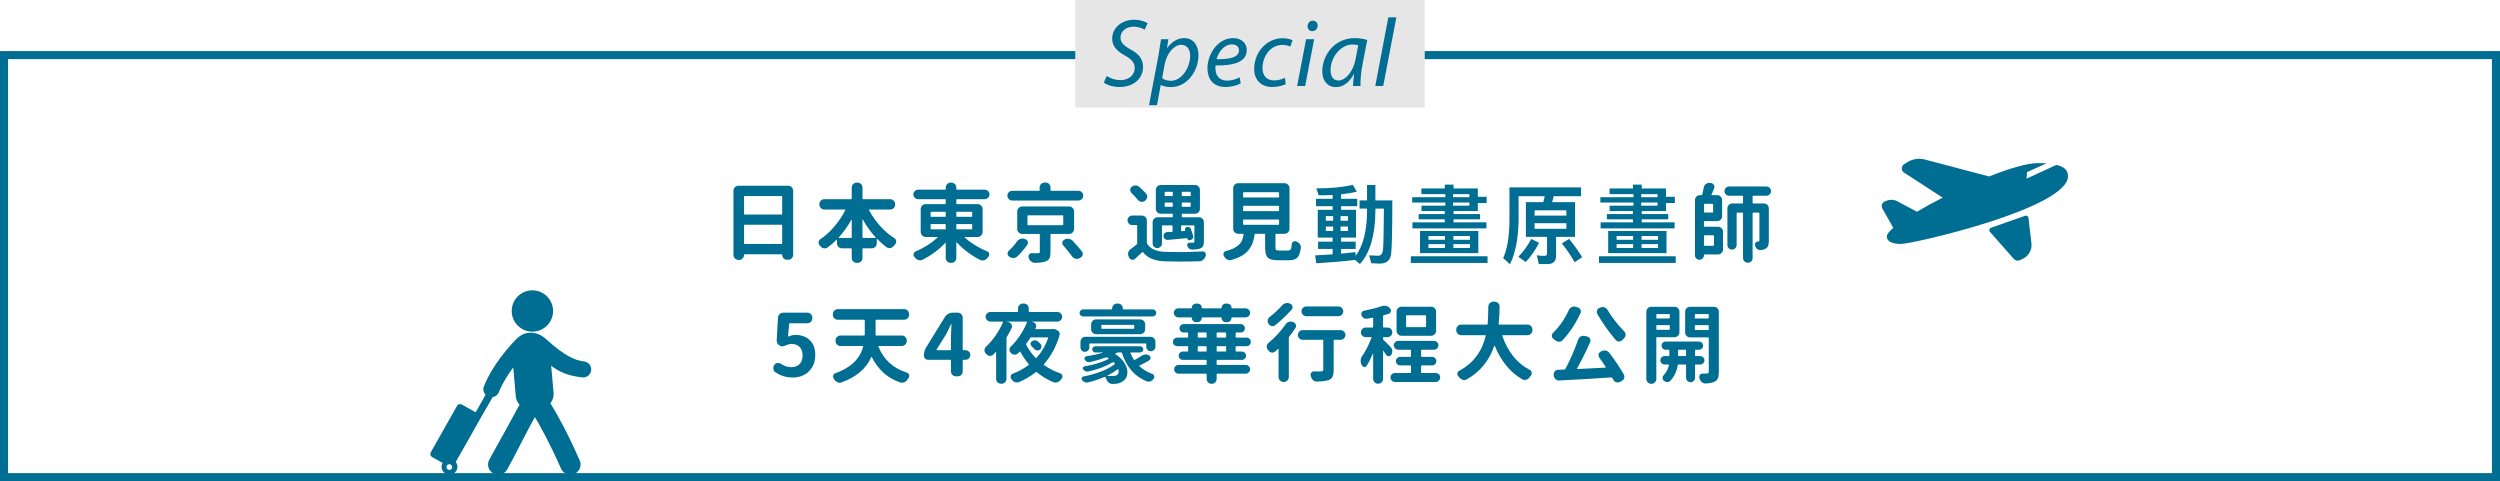 <?xml version="1.0" encoding="UTF-8"?>
<svg width="930px" height="179px" viewBox="0 0 930 179" version="1.1" xmlns="http://www.w3.org/2000/svg" xmlns:xlink="http://www.w3.org/1999/xlink">
    <!-- Generator: Sketch 55.2 (78181) - https://sketchapp.com -->
    <title>群組 39</title>
    <desc>Created with Sketch.</desc>
    <g id="頁面-1" stroke="none" stroke-width="1" fill="none" fill-rule="evenodd">
        <g id="群組-39">
            <rect id="矩形copycopycopycopycopycopy" stroke="#006D93" stroke-width="3" x="1.5" y="20.5" width="927" height="157"></rect>
            <g id="群組-11copycopy" transform="translate(400, 0)">
                <rect id="矩形" fill="#E6E6E6" x="0" y="0" width="130" height="40"></rect>
                <path d="M10.632,30.704 L11.712,28.256 C13.008,29.156 14.844,29.804 16.86,29.804 C19.596,29.804 22.116,28.184 22.116,25.232 C22.116,23.432 21.072,22.1 18.552,20.696 C15.456,19.04 13.728,17.096 13.728,14.468 C13.728,10.148 17.472,7.34 21.936,7.34 C24.276,7.34 26.04,8.06 26.904,8.636 L25.824,11.048 C25.068,10.616 23.556,9.896 21.612,9.932 C18.624,9.932 16.824,11.912 16.824,13.892 C16.824,15.872 18.048,16.988 20.568,18.392 C23.556,19.976 25.212,21.884 25.212,24.872 C25.212,29.084 21.9,32.36 16.464,32.36 C14.016,32.36 11.64,31.568 10.632,30.704 Z M30.388,39.128 L27.436,39.128 L30.928,20.768 C31.288,18.68 31.648,16.34 31.9,14.576 L34.636,14.576 L34.132,17.852 L34.204,17.852 C35.788,15.584 38.092,14.18 40.468,14.18 C44.248,14.18 45.832,17.276 45.832,20.48 C45.832,26.6 41.44,32.396 35.644,32.396 C33.772,32.396 32.548,32 31.864,31.604 L31.792,31.604 L30.388,39.128 Z M33.196,24.224 L32.332,29.084 C33.088,29.696 34.24,30.056 35.644,30.056 C39.496,30.056 42.736,25.268 42.736,20.696 C42.736,18.86 41.908,16.664 39.388,16.664 C37.048,16.664 34.096,19.364 33.196,24.224 Z M61.124,28.76 L61.556,30.992 C60.26,31.748 58.136,32.36 55.796,32.36 C51.188,32.36 49.172,29.228 49.172,25.376 C49.172,20.12 53.06,14.18 58.676,14.18 C61.988,14.18 63.788,16.16 63.788,18.644 C63.788,23.216 58.64,24.44 52.196,24.332 C52.052,25.088 52.16,26.708 52.556,27.644 C53.24,29.192 54.644,29.984 56.444,29.984 C58.496,29.984 60.044,29.336 61.124,28.76 Z M60.908,18.752 C60.908,17.312 59.828,16.52 58.244,16.52 C55.4,16.52 53.276,19.292 52.556,22.028 C57.236,22.064 60.908,21.452 60.908,18.752 Z M78,28.94 L78.288,31.316 C77.388,31.748 75.588,32.36 73.248,32.36 C68.748,32.36 66.552,29.336 66.552,25.628 C66.552,19.688 70.944,14.216 77.208,14.216 C78.828,14.216 80.304,14.684 80.844,14.972 L79.98,17.348 C79.296,17.024 78.324,16.7 77.028,16.7 C72.492,16.7 69.648,21.164 69.648,25.268 C69.648,28.076 71.124,29.912 73.968,29.912 C75.732,29.912 77.1,29.372 78,28.94 Z M85.516,32 L82.528,32 L85.876,14.576 L88.864,14.576 L85.516,32 Z M88.144,11.588 C87.1,11.588 86.416,10.796 86.416,9.716 C86.416,8.564 87.316,7.7 88.396,7.7 C89.476,7.7 90.16,8.492 90.16,9.572 C90.124,10.76 89.296,11.588 88.144,11.588 Z M106.1,32 L103.328,32 C103.328,30.956 103.508,29.3 103.724,27.5 L103.652,27.5 C101.744,31.1 99.368,32.396 96.884,32.396 C93.824,32.396 91.88,29.948 91.88,26.636 C91.88,20.588 96.344,14.18 103.94,14.18 C105.596,14.18 107.432,14.468 108.62,14.864 L106.856,23.936 C106.28,26.96 106.028,30.056 106.1,32 Z M104.264,22.064 L105.272,16.808 C104.84,16.7 104.192,16.556 103.184,16.556 C98.684,16.556 95.012,21.272 94.976,26.096 C94.976,28.04 95.66,29.948 97.964,29.948 C100.448,29.948 103.4,26.708 104.264,22.064 Z M114.552,32 L111.6,32 L116.46,6.44 L119.448,6.44 L114.552,32 Z" id="Special" fill="#006D93" fill-rule="nonzero"></path>
            </g>
            <path d="M276.781,90.5 C276.781,90.667 276.854,90.75 277,90.75 L290.75,90.75 C290.896,90.75 290.969,90.667 290.969,90.5 L290.969,83.812 C290.969,83.667 290.896,83.594 290.75,83.594 L277,83.594 C276.854,83.594 276.781,83.667 276.781,83.812 L276.781,90.5 Z M290.969,73.188 C290.969,73.021 290.896,72.938 290.75,72.938 L277,72.938 C276.854,72.938 276.781,73.021 276.781,73.188 L276.781,79.562 C276.781,79.729 276.854,79.812 277,79.812 L290.75,79.812 C290.896,79.812 290.969,79.729 290.969,79.562 L290.969,73.188 Z M272.844,70.938 C272.844,70.437 273.026,70.005 273.391,69.641 C273.755,69.276 274.187,69.094 274.688,69.094 L293.219,69.094 C293.719,69.094 294.151,69.276 294.516,69.641 C294.88,70.005 295.062,70.437 295.062,70.938 L295.062,94.781 C295.062,95.281 294.88,95.714 294.516,96.078 C294.151,96.443 293.719,96.625 293.219,96.625 L292.781,96.625 C292.281,96.625 291.854,96.448 291.5,96.094 C291.146,95.74 290.969,95.313 290.969,94.812 C290.969,94.667 290.896,94.594 290.75,94.594 L277,94.594 C276.854,94.594 276.781,94.667 276.781,94.812 C276.781,95.333 276.599,95.776 276.234,96.141 C275.87,96.505 275.438,96.688 274.938,96.688 L274.688,96.688 C274.187,96.688 273.755,96.505 273.391,96.141 C273.026,95.776 272.844,95.344 272.844,94.844 L272.844,70.938 Z M320.844,88.281 C320.844,88.427 320.927,88.5 321.094,88.5 L325.719,88.5 C325.76,88.5 325.792,88.479 325.812,88.438 C325.833,88.396 325.823,88.365 325.781,88.344 C323.969,86.385 322.365,84.156 320.969,81.656 C320.948,81.635 320.922,81.63 320.891,81.641 C320.859,81.651 320.844,81.667 320.844,81.688 L320.844,88.281 Z M312,88.344 C311.958,88.365 311.948,88.396 311.969,88.438 C311.99,88.479 312.021,88.5 312.062,88.5 L316.625,88.5 C316.771,88.5 316.844,88.427 316.844,88.281 L316.844,81.75 C316.844,81.729 316.833,81.714 316.812,81.703 C316.792,81.693 316.771,81.698 316.75,81.719 C315.354,84.177 313.771,86.385 312,88.344 Z M333,76.094 C333,76.615 332.818,77.052 332.453,77.406 C332.089,77.76 331.656,77.938 331.156,77.938 L323.406,77.938 C323.344,77.938 323.302,77.964 323.281,78.016 C323.26,78.068 323.26,78.115 323.281,78.156 C324.385,80.26 325.76,82.229 327.406,84.062 C329.052,85.896 330.833,87.417 332.75,88.625 C333.125,88.875 333.333,89.229 333.375,89.688 C333.396,89.75 333.406,89.812 333.406,89.875 C333.406,90.25 333.281,90.573 333.031,90.844 L332.469,91.531 C332.135,91.927 331.719,92.177 331.219,92.281 C331.094,92.302 330.979,92.312 330.875,92.312 C330.521,92.312 330.177,92.208 329.844,92 C328.615,91.083 327.448,90.052 326.344,88.906 C326.302,88.865 326.26,88.854 326.219,88.875 C326.177,88.896 326.156,88.927 326.156,88.969 L326.156,90.531 C326.156,91.031 325.979,91.464 325.625,91.828 C325.271,92.193 324.833,92.375 324.312,92.375 L321.094,92.375 C320.927,92.375 320.844,92.458 320.844,92.625 L320.844,95.938 C320.844,96.458 320.667,96.896 320.312,97.25 C319.958,97.604 319.521,97.781 319,97.781 L318.688,97.781 C318.187,97.781 317.755,97.604 317.391,97.25 C317.026,96.896 316.844,96.458 316.844,95.938 L316.844,92.625 C316.844,92.458 316.771,92.375 316.625,92.375 L313.188,92.375 C312.687,92.375 312.255,92.193 311.891,91.828 C311.526,91.464 311.344,91.031 311.344,90.531 L311.344,89.25 C311.344,89.208 311.328,89.177 311.297,89.156 C311.266,89.135 311.229,89.146 311.188,89.188 C310.125,90.25 309.021,91.208 307.875,92.062 C307.542,92.292 307.188,92.406 306.812,92.406 C306.708,92.406 306.604,92.396 306.5,92.375 C306,92.292 305.583,92.052 305.25,91.656 C305.125,91.51 305,91.375 304.875,91.25 C304.625,90.958 304.5,90.625 304.5,90.25 L304.5,90.062 C304.562,89.604 304.781,89.25 305.156,89 C307.031,87.729 308.776,86.146 310.391,84.25 C312.005,82.354 313.365,80.323 314.469,78.156 C314.51,78.115 314.516,78.068 314.484,78.016 C314.453,77.964 314.406,77.938 314.344,77.938 L306.656,77.938 C306.156,77.938 305.724,77.76 305.359,77.406 C304.995,77.052 304.812,76.615 304.812,76.094 L304.812,75.938 C304.812,75.438 304.995,75.005 305.359,74.641 C305.724,74.276 306.156,74.094 306.656,74.094 L316.625,74.094 C316.771,74.094 316.844,74.021 316.844,73.875 L316.844,69.781 C316.844,69.26 317.026,68.823 317.391,68.469 C317.755,68.115 318.187,67.938 318.688,67.938 L319,67.938 C319.521,67.938 319.958,68.115 320.312,68.469 C320.667,68.823 320.844,69.26 320.844,69.781 L320.844,73.875 C320.844,74.021 320.927,74.094 321.094,74.094 L331.156,74.094 C331.656,74.094 332.089,74.276 332.453,74.641 C332.818,75.005 333,75.438 333,75.938 L333,76.094 Z M346.438,83.344 C346.271,83.344 346.188,83.427 346.188,83.594 L346.188,85.062 C346.188,85.229 346.271,85.312 346.438,85.312 L351.594,85.312 C351.74,85.312 351.812,85.229 351.812,85.062 L351.812,83.594 C351.812,83.427 351.74,83.344 351.594,83.344 L346.438,83.344 Z M346.438,78.781 C346.271,78.781 346.188,78.854 346.188,79 L346.188,80.438 C346.188,80.583 346.271,80.656 346.438,80.656 L351.594,80.656 C351.74,80.656 351.812,80.583 351.812,80.438 L351.812,79 C351.812,78.854 351.74,78.781 351.594,78.781 L346.438,78.781 Z M361.656,79 C361.656,78.854 361.573,78.781 361.406,78.781 L356,78.781 C355.833,78.781 355.75,78.854 355.75,79 L355.75,80.438 C355.75,80.583 355.833,80.656 356,80.656 L361.406,80.656 C361.573,80.656 361.656,80.583 361.656,80.438 L361.656,79 Z M361.406,85.312 C361.573,85.312 361.656,85.229 361.656,85.062 L361.656,83.594 C361.656,83.427 361.573,83.344 361.406,83.344 L356,83.344 C355.833,83.344 355.75,83.427 355.75,83.594 L355.75,85.062 C355.75,85.229 355.833,85.312 356,85.312 L361.406,85.312 Z M365.531,86.312 C365.531,86.813 365.349,87.245 364.984,87.609 C364.62,87.974 364.188,88.156 363.688,88.156 L358.875,88.156 C358.833,88.156 358.807,88.177 358.797,88.219 C358.786,88.26 358.792,88.292 358.812,88.312 C361.188,90.438 364,92.177 367.25,93.531 C367.646,93.677 367.885,93.958 367.969,94.375 C367.99,94.479 368,94.583 368,94.688 C368,94.979 367.896,95.25 367.688,95.5 C367.562,95.646 367.438,95.802 367.312,95.969 C366.979,96.385 366.563,96.667 366.062,96.812 C365.875,96.875 365.688,96.906 365.5,96.906 C365.187,96.906 364.885,96.833 364.594,96.688 C361.365,95.062 358.479,92.896 355.938,90.188 C355.896,90.146 355.854,90.135 355.812,90.156 C355.771,90.177 355.75,90.208 355.75,90.25 L355.75,95.938 C355.75,96.458 355.573,96.896 355.219,97.25 C354.865,97.604 354.427,97.781 353.906,97.781 L353.656,97.781 C353.156,97.781 352.724,97.604 352.359,97.25 C351.995,96.896 351.812,96.458 351.812,95.938 L351.812,90.406 C351.812,90.365 351.797,90.333 351.766,90.312 C351.734,90.292 351.698,90.302 351.656,90.344 C349.26,92.885 346.438,94.979 343.188,96.625 C342.896,96.771 342.594,96.844 342.281,96.844 C342.094,96.844 341.906,96.813 341.719,96.75 C341.198,96.625 340.771,96.344 340.438,95.906 C340.333,95.781 340.24,95.667 340.156,95.562 C339.948,95.312 339.844,95.042 339.844,94.75 C339.844,94.646 339.854,94.542 339.875,94.438 C339.979,94 340.229,93.698 340.625,93.531 C343.771,92.198 346.5,90.458 348.812,88.312 C348.833,88.292 348.839,88.26 348.828,88.219 C348.818,88.177 348.792,88.156 348.75,88.156 L344.344,88.156 C343.844,88.156 343.411,87.974 343.047,87.609 C342.682,87.245 342.5,86.813 342.5,86.312 L342.5,77.781 C342.5,77.26 342.682,76.823 343.047,76.469 C343.411,76.115 343.844,75.938 344.344,75.938 L351.594,75.938 C351.74,75.938 351.812,75.854 351.812,75.688 L351.812,74.344 C351.812,74.177 351.74,74.094 351.594,74.094 L341.562,74.094 C341.083,74.094 340.667,73.922 340.312,73.578 C339.958,73.234 339.781,72.818 339.781,72.328 C339.781,71.839 339.958,71.422 340.312,71.078 C340.667,70.734 341.083,70.562 341.562,70.562 L351.594,70.562 C351.74,70.562 351.812,70.479 351.812,70.312 L351.812,69.781 C351.812,69.26 351.995,68.823 352.359,68.469 C352.724,68.115 353.156,67.938 353.656,67.938 L353.906,67.938 C354.427,67.938 354.865,68.115 355.219,68.469 C355.573,68.823 355.75,69.26 355.75,69.781 L355.75,70.312 C355.75,70.479 355.833,70.562 356,70.562 L366.312,70.562 C366.792,70.562 367.208,70.734 367.562,71.078 C367.917,71.422 368.094,71.839 368.094,72.328 C368.094,72.818 367.917,73.234 367.562,73.578 C367.208,73.922 366.792,74.094 366.312,74.094 L356,74.094 C355.833,74.094 355.75,74.177 355.75,74.344 L355.75,75.688 C355.75,75.854 355.833,75.938 356,75.938 L363.688,75.938 C364.188,75.938 364.62,76.115 364.984,76.469 C365.349,76.823 365.531,77.26 365.531,77.781 L365.531,86.312 Z M401.156,70.969 C401.656,70.969 402.083,71.146 402.438,71.5 C402.792,71.854 402.969,72.281 402.969,72.781 C402.969,73.281 402.792,73.708 402.438,74.062 C402.083,74.417 401.656,74.594 401.156,74.594 L376.562,74.594 C376.062,74.594 375.635,74.417 375.281,74.062 C374.927,73.708 374.75,73.281 374.75,72.781 C374.75,72.281 374.927,71.854 375.281,71.5 C375.635,71.146 376.062,70.969 376.562,70.969 L386.531,70.969 C386.677,70.969 386.75,70.885 386.75,70.719 L386.75,69.75 C386.75,69.229 386.932,68.792 387.297,68.438 C387.661,68.083 388.094,67.906 388.594,67.906 L388.938,67.906 C389.458,67.906 389.896,68.083 390.25,68.438 C390.604,68.792 390.781,69.229 390.781,69.75 L390.781,70.719 C390.781,70.885 390.865,70.969 391.031,70.969 L401.156,70.969 Z M378.312,89.844 C378.625,89.406 379.031,89.094 379.531,88.906 C379.802,88.781 380.073,88.719 380.344,88.719 C380.573,88.719 380.802,88.76 381.031,88.844 L381.438,88.969 C381.875,89.115 382.167,89.406 382.312,89.844 C382.375,89.99 382.406,90.146 382.406,90.312 C382.406,90.563 382.323,90.812 382.156,91.062 C380.969,92.729 379.708,94.187 378.375,95.438 C377.979,95.792 377.51,95.969 376.969,95.969 L376.938,95.969 C376.396,95.969 375.917,95.813 375.5,95.5 C375.479,95.479 375.448,95.458 375.406,95.438 C375.01,95.167 374.812,94.792 374.812,94.312 C374.812,93.896 374.979,93.542 375.312,93.25 C376.438,92.229 377.437,91.094 378.312,89.844 Z M382.469,80.094 C382.302,80.094 382.219,80.167 382.219,80.312 L382.219,83.531 C382.219,83.698 382.302,83.781 382.469,83.781 L395.281,83.781 C395.448,83.781 395.531,83.698 395.531,83.531 L395.531,80.312 C395.531,80.167 395.448,80.094 395.281,80.094 L382.469,80.094 Z M399.562,85.188 C399.562,85.688 399.38,86.12 399.016,86.484 C398.651,86.849 398.219,87.031 397.719,87.031 L391.031,87.031 C390.865,87.031 390.781,87.115 390.781,87.281 L390.781,93.781 C390.781,94.781 390.661,95.536 390.422,96.047 C390.182,96.557 389.719,96.948 389.031,97.219 C388.156,97.552 386.823,97.74 385.031,97.781 L384.969,97.781 C384.469,97.781 384.01,97.615 383.594,97.281 C383.177,96.948 382.885,96.521 382.719,96 C382.698,95.958 382.677,95.906 382.656,95.844 C382.615,95.698 382.594,95.552 382.594,95.406 C382.594,95.156 382.667,94.927 382.812,94.719 C383.042,94.365 383.365,94.188 383.781,94.188 L383.812,94.188 C384.479,94.208 385.021,94.219 385.438,94.219 C385.75,94.219 385.979,94.208 386.125,94.188 C386.417,94.188 386.604,94.151 386.688,94.078 C386.771,94.005 386.812,93.865 386.812,93.656 L386.812,87.281 C386.812,87.115 386.74,87.031 386.594,87.031 L380.25,87.031 C379.75,87.031 379.318,86.849 378.953,86.484 C378.589,86.12 378.406,85.688 378.406,85.188 L378.406,78.656 C378.406,78.156 378.589,77.724 378.953,77.359 C379.318,76.995 379.75,76.812 380.25,76.812 L397.719,76.812 C398.219,76.812 398.651,76.995 399.016,77.359 C399.38,77.724 399.562,78.156 399.562,78.656 L399.562,85.188 Z M395.531,91.312 C395.281,91.042 395.156,90.74 395.156,90.406 C395.156,90.323 395.167,90.229 395.188,90.125 C395.292,89.667 395.542,89.344 395.938,89.156 L396.094,89.062 C396.448,88.896 396.823,88.812 397.219,88.812 C397.365,88.812 397.51,88.833 397.656,88.875 C398.219,88.958 398.687,89.198 399.062,89.594 C400.417,91.031 401.552,92.344 402.469,93.531 C402.698,93.802 402.812,94.104 402.812,94.438 C402.812,94.563 402.792,94.687 402.75,94.812 C402.625,95.292 402.344,95.646 401.906,95.875 L401.469,96.094 C401.177,96.24 400.875,96.312 400.562,96.312 C400.375,96.312 400.188,96.281 400,96.219 C399.5,96.094 399.104,95.812 398.812,95.375 C397.896,94.125 396.802,92.771 395.531,91.312 Z M433.25,76.719 C433.25,76.865 433.333,76.938 433.5,76.938 L436.031,76.938 C436.198,76.938 436.281,76.865 436.281,76.719 L436.281,75.594 C436.281,75.427 436.198,75.344 436.031,75.344 L433.5,75.344 C433.333,75.344 433.25,75.427 433.25,75.594 L433.25,76.719 Z M433.5,71.344 C433.333,71.344 433.25,71.427 433.25,71.594 L433.25,72.719 C433.25,72.865 433.333,72.938 433.5,72.938 L436.031,72.938 C436.198,72.938 436.281,72.865 436.281,72.719 L436.281,71.594 C436.281,71.427 436.198,71.344 436.031,71.344 L433.5,71.344 Z M442.688,72.938 C442.854,72.938 442.938,72.865 442.938,72.719 L442.938,71.594 C442.938,71.427 442.854,71.344 442.688,71.344 L439.875,71.344 C439.708,71.344 439.625,71.427 439.625,71.594 L439.625,72.719 C439.625,72.865 439.708,72.938 439.875,72.938 L442.688,72.938 Z M442.688,76.938 C442.854,76.938 442.938,76.865 442.938,76.719 L442.938,75.594 C442.938,75.427 442.854,75.344 442.688,75.344 L439.875,75.344 C439.708,75.344 439.625,75.427 439.625,75.594 L439.625,76.719 C439.625,76.865 439.708,76.938 439.875,76.938 L442.688,76.938 Z M432.469,83.844 C432.323,83.844 432.25,83.917 432.25,84.062 L432.25,90.562 C432.25,91.042 432.078,91.448 431.734,91.781 C431.391,92.115 430.979,92.281 430.5,92.281 C430.021,92.281 429.615,92.115 429.281,91.781 C428.948,91.448 428.781,91.042 428.781,90.562 L428.781,82.656 C428.781,82.156 428.964,81.724 429.328,81.359 C429.693,80.995 430.125,80.812 430.625,80.812 L436.031,80.812 C436.198,80.812 436.281,80.74 436.281,80.594 L436.281,79.75 C436.281,79.583 436.198,79.5 436.031,79.5 L431.812,79.5 C431.292,79.5 430.854,79.323 430.5,78.969 C430.146,78.615 429.969,78.177 429.969,77.656 L429.969,70.656 C429.969,70.156 430.146,69.724 430.5,69.359 C430.854,68.995 431.292,68.812 431.812,68.812 L444.531,68.812 C445.052,68.812 445.49,68.995 445.844,69.359 C446.198,69.724 446.375,70.156 446.375,70.656 L446.375,77.656 C446.375,78.177 446.198,78.615 445.844,78.969 C445.49,79.323 445.052,79.5 444.531,79.5 L439.875,79.5 C439.708,79.5 439.625,79.583 439.625,79.75 L439.625,80.594 C439.625,80.74 439.708,80.812 439.875,80.812 L446,80.812 C446.521,80.812 446.958,80.995 447.312,81.359 C447.667,81.724 447.844,82.156 447.844,82.656 L447.844,89.844 C447.844,90.594 447.75,91.156 447.562,91.531 C447.375,91.906 447.021,92.198 446.5,92.406 C445.875,92.677 444.865,92.823 443.469,92.844 L443.406,92.844 C443.031,92.844 442.688,92.719 442.375,92.469 C442.062,92.219 441.833,91.896 441.688,91.5 C441.562,91.208 441.594,90.932 441.781,90.672 C441.969,90.411 442.219,90.281 442.531,90.281 L443.781,90.281 C443.99,90.281 444.13,90.25 444.203,90.188 C444.276,90.125 444.312,90.01 444.312,89.844 L444.312,84.062 C444.312,83.917 444.229,83.844 444.062,83.844 L439.594,83.844 C439.448,83.844 439.375,83.917 439.375,84.062 L439.375,85.781 C439.375,85.927 439.448,86 439.594,86 L440.75,85.938 C440.854,85.938 440.896,85.896 440.875,85.812 C440.854,85.771 440.844,85.74 440.844,85.719 C440.76,85.427 440.786,85.156 440.922,84.906 C441.057,84.656 441.271,84.5 441.562,84.438 C441.875,84.354 442.172,84.391 442.453,84.547 C442.734,84.703 442.927,84.927 443.031,85.219 C443.365,86.115 443.646,86.969 443.875,87.781 C443.958,88.094 443.911,88.396 443.734,88.688 C443.557,88.979 443.302,89.167 442.969,89.25 L442.656,89.344 C442.427,89.406 442.214,89.37 442.016,89.234 C441.818,89.099 441.698,88.917 441.656,88.688 C441.656,88.604 441.615,88.573 441.531,88.594 C440.573,88.677 439.224,88.802 437.484,88.969 C435.745,89.135 434.74,89.229 434.469,89.25 L434.312,89.25 C433.958,89.25 433.646,89.135 433.375,88.906 C433.042,88.656 432.854,88.323 432.812,87.906 L432.812,87.75 C432.812,87.417 432.927,87.115 433.156,86.844 C433.406,86.531 433.74,86.365 434.156,86.344 C434.698,86.302 435.292,86.271 435.938,86.25 C436.104,86.229 436.188,86.146 436.188,86 L436.188,84.062 C436.188,83.917 436.104,83.844 435.938,83.844 L432.469,83.844 Z M426.344,72.031 C426.635,72.344 426.781,72.698 426.781,73.094 C426.781,73.177 426.771,73.26 426.75,73.344 C426.688,73.865 426.448,74.281 426.031,74.594 L425.844,74.75 C425.51,74.979 425.167,75.094 424.812,75.094 C424.708,75.094 424.604,75.083 424.5,75.062 C424.021,74.979 423.625,74.75 423.312,74.375 C422.646,73.542 421.844,72.677 420.906,71.781 C420.594,71.469 420.438,71.094 420.438,70.656 C420.438,70.156 420.635,69.76 421.031,69.469 C421.427,69.156 421.885,69 422.406,69 L422.469,69 C423.01,69.021 423.479,69.208 423.875,69.562 C424.833,70.417 425.656,71.24 426.344,72.031 Z M424.781,80.188 C425.302,80.188 425.74,80.365 426.094,80.719 C426.448,81.073 426.625,81.51 426.625,82.031 L426.625,90.281 C426.625,90.448 426.667,90.594 426.75,90.719 C427.938,92.573 430.146,93.562 433.375,93.688 C434.979,93.75 436.656,93.781 438.406,93.781 C441.219,93.781 444.198,93.698 447.344,93.531 L447.438,93.531 C447.813,93.531 448.115,93.688 448.344,94 C448.51,94.229 448.594,94.469 448.594,94.719 C448.594,94.844 448.573,94.979 448.531,95.125 L448.469,95.312 C448.302,95.854 448.01,96.297 447.594,96.641 C447.177,96.984 446.698,97.167 446.156,97.188 C443.594,97.271 441.198,97.312 438.969,97.312 C436.948,97.312 435.073,97.281 433.344,97.219 C431.448,97.135 429.849,96.833 428.547,96.312 C427.245,95.792 426.135,94.969 425.219,93.844 C425.115,93.719 425.01,93.708 424.906,93.812 C423.99,94.708 423.104,95.531 422.25,96.281 C421.979,96.531 421.677,96.656 421.344,96.656 C421.24,96.656 421.135,96.635 421.031,96.594 C420.573,96.51 420.25,96.26 420.062,95.844 L419.844,95.375 C419.698,95.083 419.625,94.792 419.625,94.5 C419.625,94.292 419.656,94.094 419.719,93.906 C419.865,93.406 420.146,93 420.562,92.688 C421.375,92.125 422.135,91.542 422.844,90.938 C422.969,90.833 423.031,90.698 423.031,90.531 L423.031,83.938 C423.031,83.792 422.948,83.719 422.781,83.719 L421.188,83.719 C420.708,83.719 420.297,83.547 419.953,83.203 C419.609,82.859 419.438,82.443 419.438,81.953 C419.438,81.464 419.609,81.047 419.953,80.703 C420.297,80.359 420.708,80.188 421.188,80.188 L424.781,80.188 Z M462.688,81.656 C462.521,81.656 462.438,81.729 462.438,81.875 L462.438,83.375 C462.438,83.542 462.521,83.625 462.688,83.625 L475.562,83.625 C475.729,83.625 475.812,83.542 475.812,83.375 L475.812,81.875 C475.812,81.729 475.729,81.656 475.562,81.656 L462.688,81.656 Z M462.688,76.562 C462.521,76.562 462.438,76.646 462.438,76.812 L462.438,78.312 C462.438,78.458 462.521,78.531 462.688,78.531 L475.562,78.531 C475.729,78.531 475.812,78.458 475.812,78.312 L475.812,76.812 C475.812,76.646 475.729,76.562 475.562,76.562 L462.688,76.562 Z M462.688,71.5 C462.521,71.5 462.438,71.583 462.438,71.75 L462.438,73.25 C462.438,73.396 462.521,73.469 462.688,73.469 L475.562,73.469 C475.729,73.469 475.812,73.396 475.812,73.25 L475.812,71.75 C475.812,71.583 475.729,71.5 475.562,71.5 L462.688,71.5 Z M475.875,93.188 L479.219,93.188 C479.76,93.188 480.115,92.938 480.281,92.438 C480.385,92.146 480.469,91.594 480.531,90.781 C480.573,90.365 480.771,90.063 481.125,89.875 C481.333,89.771 481.542,89.719 481.75,89.719 C481.917,89.719 482.083,89.76 482.25,89.844 C482.292,89.844 482.333,89.854 482.375,89.875 C482.875,90.083 483.281,90.406 483.594,90.844 C483.823,91.198 483.938,91.573 483.938,91.969 C483.938,92.073 483.927,92.177 483.906,92.281 C483.677,93.802 483.333,94.875 482.875,95.5 C482.25,96.375 481.146,96.812 479.562,96.812 L475.344,96.812 C473.469,96.812 472.214,96.479 471.578,95.812 C470.943,95.146 470.625,93.896 470.625,92.062 L470.625,87.188 C470.625,87.042 470.542,86.969 470.375,86.969 L467,86.969 C466.833,86.969 466.74,87.042 466.719,87.188 C466.531,88.479 466.271,89.583 465.938,90.5 C465.562,91.458 464.995,92.385 464.234,93.281 C463.474,94.177 462.438,94.937 461.125,95.562 C460.25,96 459.229,96.385 458.062,96.719 C457.875,96.781 457.688,96.812 457.5,96.812 C457.208,96.812 456.917,96.74 456.625,96.594 C456.146,96.365 455.76,96.01 455.469,95.531 C455.448,95.49 455.427,95.458 455.406,95.438 C455.365,95.375 455.333,95.323 455.312,95.281 C455.167,95.052 455.094,94.823 455.094,94.594 C455.094,94.448 455.125,94.302 455.188,94.156 C455.313,93.76 455.583,93.51 456,93.406 C457.292,93.073 458.354,92.677 459.188,92.219 C460.396,91.573 461.229,90.854 461.688,90.062 C462.125,89.312 462.437,88.354 462.625,87.188 C462.646,87.042 462.583,86.969 462.438,86.969 L460.594,86.969 C460.094,86.969 459.661,86.786 459.297,86.422 C458.932,86.057 458.75,85.625 458.75,85.125 L458.75,70 C458.75,69.5 458.932,69.068 459.297,68.703 C459.661,68.339 460.094,68.156 460.594,68.156 L477.844,68.156 C478.344,68.156 478.776,68.339 479.141,68.703 C479.505,69.068 479.688,69.5 479.688,70 L479.688,85.125 C479.688,85.625 479.505,86.057 479.141,86.422 C478.776,86.786 478.344,86.969 477.844,86.969 L474.688,86.969 C474.542,86.969 474.469,87.042 474.469,87.188 L474.469,92.031 C474.469,92.552 474.547,92.875 474.703,93 C474.859,93.125 475.25,93.188 475.875,93.188 Z M508.541,68.824 L511.645,68.824 L511.645,74.552 L517.949,74.552 C517.949,85.368 517.789,92.024 517.501,94.552 C517.181,96.888 515.741,98.072 513.181,98.072 C512.605,98.072 511.581,98.008 510.109,97.912 L509.309,95 C510.589,95.064 511.709,95.128 512.669,95.128 C513.693,95.128 514.269,94.424 514.461,93.048 C514.653,91.576 514.749,86.424 514.813,77.592 L511.645,77.592 L511.645,78.648 C511.549,87.576 509.629,94.104 505.885,98.232 L504.093,96.696 C499.869,97.208 495.037,97.624 489.661,97.944 L489.245,95 C491.549,94.872 493.693,94.744 495.741,94.616 L495.741,92.6 L490.333,92.6 L490.333,89.912 L495.741,89.912 L495.741,88.376 L490.205,88.376 L490.205,78.04 L495.741,78.04 L495.741,76.696 L489.565,76.696 L489.565,73.944 L495.741,73.944 L495.741,72.536 C494.077,72.6 492.349,72.664 490.557,72.664 L489.661,70.072 C495.037,70.072 499.549,69.624 503.261,68.792 L504.733,71.288 C503.005,71.736 501.053,72.056 498.877,72.28 L498.877,73.944 L504.893,73.944 L504.893,76.696 L498.877,76.696 L498.877,78.04 L504.445,78.04 L504.445,88.376 L498.877,88.376 L498.877,89.912 L504.317,89.912 L504.317,92.6 L498.877,92.6 L498.877,94.36 C500.797,94.168 502.621,93.976 504.285,93.784 L504.285,95.192 C507.069,91.512 508.477,86.008 508.541,78.648 L508.541,77.592 L505.757,77.592 L505.757,74.552 L508.541,74.552 L508.541,68.824 Z M501.437,85.944 L501.437,84.28 L498.685,84.28 L498.685,85.944 L501.437,85.944 Z M495.933,85.944 L495.933,84.28 L493.213,84.28 L493.213,85.944 L495.933,85.944 Z M493.213,82.104 L495.933,82.104 L495.933,80.408 L493.213,80.408 L493.213,82.104 Z M498.685,80.408 L498.685,82.104 L501.437,82.104 L501.437,80.408 L498.685,80.408 Z M549.749,78.52 L540.725,78.52 L540.725,79.64 L550.581,79.64 L550.581,81.592 L540.725,81.592 L540.725,82.712 L552.949,82.712 L552.949,84.952 L525.429,84.952 L525.429,82.712 L537.461,82.712 L537.461,81.592 L527.765,81.592 L527.765,79.64 L537.461,79.64 L537.461,78.52 L528.789,78.52 L528.789,76.504 L537.653,76.504 L537.653,75.352 L525.333,75.352 L525.333,73.368 L537.653,73.368 L537.653,72.216 L528.757,72.216 L528.757,70.104 L537.461,70.104 L537.461,68.664 L540.725,68.664 L540.725,70.104 L549.749,70.104 L549.749,73.208 L553.045,73.208 L553.045,75.512 L549.749,75.512 L549.749,78.52 Z M540.533,72.216 L540.533,73.368 L546.613,73.368 L546.613,72.216 L540.533,72.216 Z M540.533,75.352 L540.533,76.504 L546.613,76.504 L546.613,75.352 L540.533,75.352 Z M528.245,85.944 L549.941,85.944 L549.941,94.168 L528.245,94.168 L528.245,85.944 Z M546.805,92.248 L546.805,90.808 L540.661,90.808 L540.661,92.248 L546.805,92.248 Z M537.525,92.248 L537.525,90.808 L531.381,90.808 L531.381,92.248 L537.525,92.248 Z M531.381,89.208 L537.525,89.208 L537.525,87.8 L531.381,87.8 L531.381,89.208 Z M540.661,87.8 L540.661,89.208 L546.805,89.208 L546.805,87.8 L540.661,87.8 Z M524.821,95.32 L553.365,95.32 L553.365,97.816 L524.821,97.816 L524.821,95.32 Z M567.629,75.192 L574.093,75.192 C574.317,74.456 574.509,73.72 574.637,72.984 L564.909,72.984 L564.909,82.168 C564.781,88.856 563.725,94.232 561.709,98.296 L559.181,96.024 C560.685,92.696 561.453,88.056 561.517,82.168 L561.517,69.72 L588.141,69.72 L588.141,72.984 L577.965,72.984 C577.805,73.752 577.613,74.488 577.389,75.192 L585.933,75.192 L585.933,88.12 L578.861,88.12 L578.861,95.16 C578.861,97.208 577.773,98.232 575.661,98.232 L572.429,98.232 L571.693,94.968 C572.685,95.096 573.613,95.192 574.509,95.192 C575.149,95.192 575.501,94.904 575.501,94.328 L575.501,88.12 L567.629,88.12 L567.629,75.192 Z M582.701,85.112 L582.701,83.032 L570.861,83.032 L570.861,85.112 L582.701,85.112 Z M570.861,80.216 L582.701,80.216 L582.701,78.232 L570.861,78.232 L570.861,80.216 Z M569.613,88.888 L572.525,90.328 C571.117,93.08 569.485,95.448 567.565,97.464 L564.813,95.512 C566.669,93.656 568.269,91.448 569.613,88.888 Z M583.725,88.856 C585.805,91.48 587.405,93.752 588.557,95.672 L585.773,97.56 C584.621,95.448 583.021,93.112 581.005,90.552 L583.725,88.856 Z M619.749,78.52 L610.725,78.52 L610.725,79.64 L620.581,79.64 L620.581,81.592 L610.725,81.592 L610.725,82.712 L622.949,82.712 L622.949,84.952 L595.429,84.952 L595.429,82.712 L607.461,82.712 L607.461,81.592 L597.765,81.592 L597.765,79.64 L607.461,79.64 L607.461,78.52 L598.789,78.52 L598.789,76.504 L607.653,76.504 L607.653,75.352 L595.333,75.352 L595.333,73.368 L607.653,73.368 L607.653,72.216 L598.757,72.216 L598.757,70.104 L607.461,70.104 L607.461,68.664 L610.725,68.664 L610.725,70.104 L619.749,70.104 L619.749,73.208 L623.045,73.208 L623.045,75.512 L619.749,75.512 L619.749,78.52 Z M610.533,72.216 L610.533,73.368 L616.613,73.368 L616.613,72.216 L610.533,72.216 Z M610.533,75.352 L610.533,76.504 L616.613,76.504 L616.613,75.352 L610.533,75.352 Z M598.245,85.944 L619.941,85.944 L619.941,94.168 L598.245,94.168 L598.245,85.944 Z M616.805,92.248 L616.805,90.808 L610.661,90.808 L610.661,92.248 L616.805,92.248 Z M607.525,92.248 L607.525,90.808 L601.381,90.808 L601.381,92.248 L607.525,92.248 Z M601.381,89.208 L607.525,89.208 L607.525,87.8 L601.381,87.8 L601.381,89.208 Z M610.661,87.8 L610.661,89.208 L616.805,89.208 L616.805,87.8 L610.661,87.8 Z M594.821,95.32 L623.365,95.32 L623.365,97.816 L594.821,97.816 L594.821,95.32 Z M637.594,87.781 C637.594,87.615 637.521,87.531 637.375,87.531 L634.125,87.531 C633.958,87.531 633.875,87.615 633.875,87.781 L633.875,91.219 C633.875,91.365 633.958,91.438 634.125,91.438 L637.375,91.438 C637.521,91.438 637.594,91.365 637.594,91.219 L637.594,87.781 Z M637.031,79.062 C637.198,79.062 637.281,78.99 637.281,78.844 L637.281,76.031 C637.281,75.885 637.198,75.812 637.031,75.812 L634.125,75.812 C633.958,75.812 633.875,75.885 633.875,76.031 L633.875,78.844 C633.875,78.99 633.958,79.062 634.125,79.062 L637.031,79.062 Z M634.125,82.25 C633.958,82.25 633.875,82.333 633.875,82.5 L633.875,84.125 C633.875,84.271 633.958,84.344 634.125,84.344 L639.125,84.344 C639.625,84.344 640.057,84.526 640.422,84.891 C640.786,85.255 640.969,85.687 640.969,86.188 L640.969,92.812 C640.969,93.313 640.786,93.745 640.422,94.109 C640.057,94.474 639.625,94.656 639.125,94.656 L634.094,94.656 C633.948,94.656 633.875,94.729 633.875,94.875 L633.875,94.938 C633.875,95.417 633.714,95.818 633.391,96.141 C633.068,96.464 632.672,96.625 632.203,96.625 C631.734,96.625 631.339,96.464 631.016,96.141 C630.693,95.818 630.531,95.417 630.531,94.938 L630.531,74.438 C630.531,73.937 630.708,73.505 631.062,73.141 C631.417,72.776 631.854,72.594 632.375,72.594 L632.938,72.594 C633.104,72.594 633.208,72.521 633.25,72.375 C633.479,71.396 633.667,70.51 633.812,69.719 C633.917,69.219 634.167,68.802 634.562,68.469 C634.917,68.177 635.312,68.031 635.75,68.031 C635.792,68.031 635.844,68.042 635.906,68.062 L636.469,68.094 C636.927,68.135 637.281,68.354 637.531,68.75 C637.698,68.979 637.781,69.219 637.781,69.469 C637.781,69.635 637.75,69.802 637.688,69.969 C637.354,70.844 637.021,71.646 636.688,72.375 C636.667,72.438 636.672,72.49 636.703,72.531 C636.734,72.573 636.781,72.594 636.844,72.594 L638.781,72.594 C639.302,72.594 639.74,72.776 640.094,73.141 C640.448,73.505 640.625,73.937 640.625,74.438 L640.625,80.406 C640.625,80.927 640.448,81.365 640.094,81.719 C639.74,82.073 639.302,82.25 638.781,82.25 L634.125,82.25 Z M658.312,69.875 C658.646,70.208 658.812,70.615 658.812,71.094 C658.812,71.573 658.646,71.979 658.312,72.312 C657.979,72.646 657.573,72.812 657.094,72.812 L652.188,72.812 C652.042,72.812 651.969,72.896 651.969,73.062 L651.969,75.438 C651.969,75.604 652.042,75.688 652.188,75.688 L656.156,75.688 C656.677,75.688 657.115,75.865 657.469,76.219 C657.823,76.573 658,77.01 658,77.531 L658,89.5 C658,90.292 657.922,90.917 657.766,91.375 C657.609,91.833 657.313,92.198 656.875,92.469 C656.396,92.781 655.75,92.969 654.938,93.031 L654.781,93.031 C654.365,93.031 653.99,92.896 653.656,92.625 C653.281,92.312 653.021,91.906 652.875,91.406 C652.833,91.281 652.812,91.156 652.812,91.031 C652.812,90.781 652.885,90.552 653.031,90.344 C653.26,90.01 653.573,89.844 653.969,89.844 L654.094,89.844 C654.24,89.844 654.344,89.813 654.406,89.75 C654.469,89.687 654.5,89.583 654.5,89.438 L654.5,79.344 C654.5,79.177 654.417,79.094 654.25,79.094 L652.188,79.094 C652.042,79.094 651.969,79.177 651.969,79.344 L651.969,95.969 C651.969,96.469 651.797,96.891 651.453,97.234 C651.109,97.578 650.693,97.75 650.203,97.75 C649.714,97.75 649.292,97.578 648.938,97.234 C648.583,96.891 648.406,96.469 648.406,95.969 L648.406,79.344 C648.406,79.177 648.333,79.094 648.188,79.094 L646.281,79.094 C646.115,79.094 646.031,79.177 646.031,79.344 L646.031,91.125 C646.031,91.604 645.865,92.01 645.531,92.344 C645.198,92.677 644.792,92.844 644.312,92.844 C643.833,92.844 643.427,92.677 643.094,92.344 C642.76,92.01 642.594,91.604 642.594,91.125 L642.594,77.531 C642.594,77.01 642.771,76.573 643.125,76.219 C643.479,75.865 643.917,75.688 644.438,75.688 L648.188,75.688 C648.333,75.688 648.406,75.604 648.406,75.438 L648.406,73.062 C648.406,72.896 648.333,72.812 648.188,72.812 L643.219,72.812 C642.74,72.812 642.333,72.646 642,72.312 C641.667,71.979 641.5,71.573 641.5,71.094 C641.5,70.615 641.667,70.208 642,69.875 C642.333,69.542 642.74,69.375 643.219,69.375 L657.094,69.375 C657.573,69.375 657.979,69.542 658.312,69.875 Z M295,140.438 C292.458,140.438 290.25,139.76 288.375,138.406 C287.958,138.115 287.729,137.698 287.688,137.156 C287.667,137.073 287.656,137 287.656,136.938 C287.656,136.479 287.792,136.073 288.062,135.719 L288.094,135.688 C288.365,135.312 288.75,135.094 289.25,135.031 L289.469,135.031 C289.885,135.031 290.26,135.146 290.594,135.375 C291.781,136.188 293.042,136.594 294.375,136.594 C295.646,136.594 296.661,136.214 297.422,135.453 C298.182,134.693 298.562,133.625 298.562,132.25 C298.562,130.896 298.203,129.844 297.484,129.094 C296.766,128.344 295.792,127.969 294.562,127.969 C293.687,127.969 292.875,128.167 292.125,128.562 C291.75,128.75 291.385,128.844 291.031,128.844 C290.656,128.844 290.292,128.729 289.938,128.5 C289.271,128.062 288.938,127.458 288.938,126.688 L288.938,126.531 L289.406,118.156 C289.448,117.635 289.656,117.198 290.031,116.844 C290.406,116.49 290.854,116.312 291.375,116.312 L300.344,116.312 C300.844,116.312 301.276,116.495 301.641,116.859 C302.005,117.224 302.188,117.656 302.188,118.156 L302.188,118.406 C302.188,118.927 302.005,119.365 301.641,119.719 C301.276,120.073 300.844,120.25 300.344,120.25 L293.812,120.25 C293.667,120.25 293.583,120.333 293.562,120.5 L293.156,125.031 C293.156,125.094 293.177,125.141 293.219,125.172 C293.26,125.203 293.302,125.208 293.344,125.188 C294.198,124.792 295.073,124.594 295.969,124.594 C298.094,124.594 299.844,125.234 301.219,126.516 C302.594,127.797 303.281,129.667 303.281,132.125 C303.281,133.833 302.891,135.328 302.109,136.609 C301.328,137.891 300.318,138.849 299.078,139.484 C297.839,140.12 296.479,140.438 295,140.438 Z M337.312,126.875 C337.312,127.375 337.13,127.807 336.766,128.172 C336.401,128.536 335.969,128.719 335.469,128.719 L326.875,128.719 C326.833,128.719 326.797,128.74 326.766,128.781 C326.734,128.823 326.729,128.865 326.75,128.906 C328.75,133.823 332.302,137.062 337.406,138.625 C337.802,138.75 338.062,139.01 338.188,139.406 C338.229,139.552 338.25,139.687 338.25,139.812 C338.25,140.063 338.167,140.302 338,140.531 C337.833,140.76 337.677,141 337.531,141.25 C337.219,141.708 336.812,142.031 336.312,142.219 C336.042,142.323 335.781,142.375 335.531,142.375 C335.281,142.375 335.042,142.333 334.812,142.25 C332.354,141.375 330.276,140.156 328.578,138.594 C326.88,137.031 325.458,135.104 324.312,132.812 C324.292,132.771 324.26,132.75 324.219,132.75 C324.177,132.75 324.146,132.771 324.125,132.812 C322.271,137.083 318.583,140.229 313.062,142.25 C312.833,142.333 312.604,142.375 312.375,142.375 C312.125,142.375 311.875,142.323 311.625,142.219 C311.125,142.031 310.719,141.708 310.406,141.25 C310.323,141.125 310.24,141 310.156,140.875 C309.99,140.625 309.906,140.365 309.906,140.094 C309.906,139.969 309.917,139.833 309.938,139.688 C310.063,139.271 310.333,138.99 310.75,138.844 C316.438,136.823 319.885,133.521 321.094,128.938 C321.115,128.875 321.104,128.823 321.062,128.781 C321.021,128.74 320.969,128.719 320.906,128.719 L312.656,128.719 C312.156,128.719 311.724,128.536 311.359,128.172 C310.995,127.807 310.812,127.375 310.812,126.875 L310.812,126.656 C310.812,126.135 310.995,125.698 311.359,125.344 C311.724,124.99 312.156,124.812 312.656,124.812 L321.469,124.812 C321.615,124.812 321.688,124.729 321.688,124.562 L321.688,119.188 C321.688,119.021 321.615,118.938 321.469,118.938 L311.656,118.938 C311.156,118.938 310.724,118.76 310.359,118.406 C309.995,118.052 309.812,117.615 309.812,117.094 L309.812,116.844 C309.812,116.344 309.995,115.911 310.359,115.547 C310.724,115.182 311.156,115 311.656,115 L336.344,115 C336.844,115 337.276,115.182 337.641,115.547 C338.005,115.911 338.188,116.344 338.188,116.844 L338.188,117.094 C338.188,117.615 338.005,118.052 337.641,118.406 C337.276,118.76 336.844,118.938 336.344,118.938 L325.969,118.938 C325.802,118.938 325.719,119.021 325.719,119.188 L325.719,124.562 C325.719,124.729 325.802,124.812 325.969,124.812 L335.469,124.812 C335.969,124.812 336.401,124.99 336.766,125.344 C337.13,125.698 337.312,126.135 337.312,126.656 L337.312,126.875 Z M348.375,130.062 C348.354,130.104 348.354,130.151 348.375,130.203 C348.396,130.255 348.427,130.281 348.469,130.281 L353.531,130.281 C353.677,130.281 353.75,130.198 353.75,130.031 L353.75,125.438 C353.75,124.896 353.812,123.281 353.938,120.594 C353.938,120.552 353.917,120.531 353.875,120.531 C353.833,120.531 353.802,120.552 353.781,120.594 C353.177,121.927 352.563,123.187 351.938,124.375 L348.375,130.062 Z M359.156,130.281 C359.656,130.281 360.078,130.453 360.422,130.797 C360.766,131.141 360.938,131.562 360.938,132.062 C360.938,132.563 360.766,132.984 360.422,133.328 C360.078,133.672 359.656,133.844 359.156,133.844 L358.375,133.844 C358.208,133.844 358.125,133.927 358.125,134.094 L358.125,138.156 C358.125,138.656 357.948,139.089 357.594,139.453 C357.24,139.818 356.802,140 356.281,140 L355.594,140 C355.094,140 354.661,139.818 354.297,139.453 C353.932,139.089 353.75,138.656 353.75,138.156 L353.75,134.094 C353.75,133.927 353.677,133.844 353.531,133.844 L345.281,133.844 C344.823,133.844 344.443,133.688 344.141,133.375 C343.839,133.062 343.688,132.688 343.688,132.25 C343.688,131.187 343.958,130.198 344.5,129.281 L351.531,117.875 C351.844,117.396 352.25,117.016 352.75,116.734 C353.25,116.453 353.781,116.312 354.344,116.312 L356.281,116.312 C356.802,116.312 357.24,116.495 357.594,116.859 C357.948,117.224 358.125,117.656 358.125,118.156 L358.125,130.031 C358.125,130.198 358.208,130.281 358.375,130.281 L359.156,130.281 Z M387.031,127.875 C387.302,128.146 387.438,128.469 387.438,128.844 C387.438,129.323 387.26,129.719 386.906,130.031 C386.615,130.26 386.302,130.375 385.969,130.375 C385.906,130.375 385.844,130.365 385.781,130.344 C385.365,130.302 385.01,130.115 384.719,129.781 C384.427,129.469 384.115,129.156 383.781,128.844 C383.51,128.594 383.375,128.281 383.375,127.906 C383.375,127.531 383.531,127.219 383.844,126.969 C384.156,126.719 384.531,126.594 384.969,126.594 C385.406,126.594 385.781,126.729 386.094,127 C386.427,127.292 386.74,127.583 387.031,127.875 Z M389.938,125.719 C389.958,125.677 389.953,125.63 389.922,125.578 C389.891,125.526 389.844,125.5 389.781,125.5 L383.594,125.5 C383.448,125.5 383.333,125.562 383.25,125.688 C382.729,126.521 382.24,127.24 381.781,127.844 C381.698,127.969 381.688,128.104 381.75,128.25 C382.667,130.042 383.833,131.677 385.25,133.156 C385.354,133.26 385.458,133.25 385.562,133.125 C387.5,131 388.958,128.531 389.938,125.719 Z M391.5,122.406 C391.625,122.385 391.75,122.375 391.875,122.375 C392.104,122.375 392.333,122.427 392.562,122.531 L393.281,122.844 C393.635,123.01 393.896,123.271 394.062,123.625 C394.167,123.833 394.219,124.042 394.219,124.25 C394.219,124.396 394.198,124.542 394.156,124.688 C392.927,128.875 390.99,132.479 388.344,135.5 C388.26,135.625 388.281,135.729 388.406,135.812 C390.198,137.104 392.198,138.125 394.406,138.875 C394.802,139.021 395.062,139.292 395.188,139.688 C395.208,139.813 395.219,139.937 395.219,140.062 C395.219,140.333 395.135,140.583 394.969,140.812 C394.844,140.958 394.729,141.115 394.625,141.281 C394.292,141.719 393.875,142.021 393.375,142.188 C393.146,142.271 392.917,142.312 392.688,142.312 C392.417,142.312 392.146,142.271 391.875,142.188 C389.625,141.25 387.552,140 385.656,138.438 C385.531,138.333 385.417,138.333 385.312,138.438 C383.458,139.917 381.385,141.146 379.094,142.125 C378.844,142.229 378.583,142.281 378.312,142.281 C378.083,142.281 377.854,142.25 377.625,142.188 C377.146,142 376.74,141.688 376.406,141.25 L376.219,141 C376.031,140.771 375.938,140.51 375.938,140.219 C375.938,140.115 375.948,140 375.969,139.875 C376.073,139.458 376.323,139.177 376.719,139.031 C378.948,138.177 380.927,137.094 382.656,135.781 C382.76,135.698 382.771,135.594 382.688,135.469 C381.562,134.115 380.521,132.594 379.562,130.906 C379.479,130.76 379.385,130.74 379.281,130.844 L378.688,131.438 C378.333,131.771 377.938,131.938 377.5,131.938 C377.438,131.938 377.385,131.927 377.344,131.906 C376.844,131.885 376.417,131.688 376.062,131.312 L376.031,131.281 C375.698,130.948 375.531,130.552 375.531,130.094 C375.531,129.594 375.719,129.177 376.094,128.844 C377.344,127.656 378.49,126.26 379.531,124.656 C380.573,123.052 381.417,121.448 382.062,119.844 C382.083,119.781 382.078,119.729 382.047,119.688 C382.016,119.646 381.969,119.625 381.906,119.625 L374.656,119.625 C374.635,119.625 374.62,119.635 374.609,119.656 C374.599,119.677 374.604,119.688 374.625,119.688 L375.312,119.875 C375.771,120.021 376.104,120.312 376.312,120.75 C376.417,120.979 376.469,121.198 376.469,121.406 C376.469,121.635 376.417,121.865 376.312,122.094 C375.771,123.198 375.177,124.281 374.531,125.344 C374.448,125.469 374.406,125.615 374.406,125.781 L374.406,140.906 C374.406,141.427 374.229,141.865 373.875,142.219 C373.521,142.573 373.083,142.75 372.562,142.75 L372.406,142.75 C371.906,142.75 371.474,142.573 371.109,142.219 C370.745,141.865 370.562,141.427 370.562,140.906 L370.562,131 C370.562,130.958 370.547,130.927 370.516,130.906 C370.484,130.885 370.448,130.896 370.406,130.938 C370.115,131.25 369.813,131.573 369.5,131.906 C369.167,132.219 368.781,132.375 368.344,132.375 L368.219,132.375 C367.74,132.354 367.323,132.156 366.969,131.781 C366.885,131.677 366.802,131.583 366.719,131.5 C366.385,131.167 366.219,130.76 366.219,130.281 C366.219,129.781 366.406,129.354 366.781,129 C369.448,126.479 371.562,123.427 373.125,119.844 C373.146,119.781 373.141,119.729 373.109,119.688 C373.078,119.646 373.042,119.625 373,119.625 L368.438,119.625 C367.958,119.625 367.542,119.448 367.188,119.094 C366.833,118.74 366.656,118.318 366.656,117.828 C366.656,117.339 366.833,116.922 367.188,116.578 C367.542,116.234 367.958,116.062 368.438,116.062 L378.5,116.062 C378.646,116.062 378.719,115.99 378.719,115.844 L378.719,114.75 C378.719,114.229 378.901,113.792 379.266,113.438 C379.63,113.083 380.062,112.906 380.562,112.906 L380.844,112.906 C381.365,112.906 381.802,113.083 382.156,113.438 C382.51,113.792 382.688,114.229 382.688,114.75 L382.688,115.844 C382.688,115.99 382.771,116.062 382.938,116.062 L393.344,116.062 C393.823,116.062 394.24,116.234 394.594,116.578 C394.948,116.922 395.125,117.339 395.125,117.828 C395.125,118.318 394.948,118.74 394.594,119.094 C394.24,119.448 393.823,119.625 393.344,119.625 L383.844,119.625 C383.823,119.625 383.807,119.63 383.797,119.641 C383.786,119.651 383.792,119.667 383.812,119.688 L384.281,119.812 C384.76,119.938 385.104,120.219 385.312,120.656 C385.417,120.865 385.469,121.078 385.469,121.297 C385.469,121.516 385.417,121.74 385.312,121.969 L385.188,122.219 C385.146,122.26 385.141,122.307 385.172,122.359 C385.203,122.411 385.25,122.438 385.312,122.438 L391.375,122.438 C391.417,122.438 391.458,122.427 391.5,122.406 Z M428.812,115.094 C429.167,115.094 429.474,115.224 429.734,115.484 C429.995,115.745 430.125,116.057 430.125,116.422 C430.125,116.786 429.995,117.094 429.734,117.344 C429.474,117.594 429.167,117.719 428.812,117.719 L402.906,117.719 C402.552,117.719 402.245,117.594 401.984,117.344 C401.724,117.094 401.594,116.786 401.594,116.422 C401.594,116.057 401.724,115.745 401.984,115.484 C402.245,115.224 402.552,115.094 402.906,115.094 L413.5,115.094 C413.646,115.094 413.719,115.021 413.719,114.875 L413.719,114.75 C413.719,114.229 413.901,113.792 414.266,113.438 C414.63,113.083 415.062,112.906 415.562,112.906 L415.844,112.906 C416.365,112.906 416.802,113.083 417.156,113.438 C417.51,113.792 417.688,114.229 417.688,114.75 L417.688,114.875 C417.688,115.021 417.771,115.094 417.938,115.094 L428.812,115.094 Z M429.812,128.938 C429.812,129.417 429.646,129.823 429.312,130.156 C428.979,130.49 428.578,130.656 428.109,130.656 C427.641,130.656 427.24,130.49 426.906,130.156 C426.573,129.823 426.406,129.417 426.406,128.938 L426.406,128 C426.406,127.854 426.323,127.781 426.156,127.781 L405.469,127.781 C405.302,127.781 405.219,127.854 405.219,128 L405.219,129.219 C405.219,129.677 405.057,130.068 404.734,130.391 C404.411,130.714 404.021,130.875 403.562,130.875 C403.104,130.875 402.719,130.714 402.406,130.391 C402.094,130.068 401.938,129.677 401.938,129.219 L401.938,127.125 C401.938,126.625 402.115,126.193 402.469,125.828 C402.823,125.464 403.26,125.281 403.781,125.281 L427.969,125.281 C428.49,125.281 428.927,125.464 429.281,125.828 C429.635,126.193 429.812,126.625 429.812,127.125 L429.812,128.938 Z M421.688,122.312 C421.854,122.312 421.938,122.229 421.938,122.062 L421.938,121.062 C421.938,120.917 421.854,120.844 421.688,120.844 L409.938,120.844 C409.771,120.844 409.688,120.917 409.688,121.062 L409.688,122.062 C409.688,122.229 409.771,122.312 409.938,122.312 L421.688,122.312 Z M405.906,120.656 C405.906,120.156 406.083,119.724 406.438,119.359 C406.792,118.995 407.229,118.812 407.75,118.812 L424.156,118.812 C424.656,118.812 425.089,118.995 425.453,119.359 C425.818,119.724 426,120.156 426,120.656 L426,122.469 C426,122.99 425.818,123.427 425.453,123.781 C425.089,124.135 424.656,124.312 424.156,124.312 L407.75,124.312 C407.229,124.312 406.792,124.135 406.438,123.781 C406.083,123.427 405.906,122.99 405.906,122.469 L405.906,120.656 Z M415.531,139.5 C415.948,139.208 416.156,138.781 416.156,138.219 C416.156,137.99 416.115,137.729 416.031,137.438 C415.99,137.292 415.906,137.271 415.781,137.375 C414.719,138.188 413.427,138.979 411.906,139.75 C411.865,139.75 411.849,139.766 411.859,139.797 C411.87,139.828 411.885,139.844 411.906,139.844 C412.406,139.865 413.042,139.875 413.812,139.875 C414.625,139.875 415.198,139.75 415.531,139.5 Z M424.938,132.219 C425.333,131.969 425.76,131.844 426.219,131.844 L426.281,131.844 C426.76,131.865 427.187,132.01 427.562,132.281 C427.854,132.51 428,132.802 428,133.156 C428,133.573 427.823,133.885 427.469,134.094 C426.406,134.719 425.219,135.344 423.906,135.969 C423.76,136.031 423.74,136.115 423.844,136.219 C425.198,137.469 426.781,138.417 428.594,139.062 C428.969,139.188 429.219,139.448 429.344,139.844 C429.385,139.969 429.406,140.094 429.406,140.219 C429.406,140.469 429.323,140.698 429.156,140.906 C428.844,141.344 428.448,141.656 427.969,141.844 C427.74,141.927 427.505,141.969 427.266,141.969 C427.026,141.969 426.792,141.927 426.562,141.844 C424.25,140.885 422.354,139.542 420.875,137.812 C419.396,136.083 418.229,133.938 417.375,131.375 C417.333,131.208 417.24,131.125 417.094,131.125 L415.875,131.125 C415.729,131.125 415.583,131.167 415.438,131.25 C415.396,131.271 415.318,131.312 415.203,131.375 C415.089,131.438 415.01,131.479 414.969,131.5 C414.927,131.521 414.901,131.557 414.891,131.609 C414.88,131.661 414.896,131.708 414.938,131.75 C416.5,132.75 417.656,133.906 418.406,135.219 C419.073,136.385 419.406,137.469 419.406,138.469 C419.406,138.635 419.396,138.792 419.375,138.938 C419.271,140.083 418.802,140.979 417.969,141.625 C417.448,142.063 416.917,142.365 416.375,142.531 C415.833,142.698 415.177,142.792 414.406,142.812 L413.75,142.812 C413.25,142.812 412.797,142.641 412.391,142.297 C411.984,141.953 411.698,141.521 411.531,141 C411.427,140.75 411.333,140.521 411.25,140.312 C411.188,140.167 411.083,140.125 410.938,140.188 C408.896,141.083 406.813,141.771 404.688,142.25 C404.542,142.292 404.396,142.312 404.25,142.312 C404,142.312 403.75,142.26 403.5,142.156 C403.104,141.99 402.781,141.729 402.531,141.375 C402.406,141.229 402.344,141.063 402.344,140.875 C402.344,140.771 402.365,140.667 402.406,140.562 C402.51,140.271 402.708,140.104 403,140.062 C405.313,139.625 407.5,139.01 409.562,138.219 C411.625,137.427 413.323,136.521 414.656,135.5 C414.781,135.417 414.792,135.312 414.688,135.188 C414.542,135.021 414.417,134.885 414.312,134.781 C414.208,134.677 414.083,134.667 413.938,134.75 C411.458,136.271 408.438,137.417 404.875,138.188 C404.729,138.229 404.594,138.25 404.469,138.25 C403.906,138.25 403.406,137.979 402.969,137.438 C402.802,137.229 402.76,137 402.844,136.75 C402.927,136.5 403.104,136.354 403.375,136.312 C407.021,135.687 410.021,134.76 412.375,133.531 C412.417,133.49 412.438,133.443 412.438,133.391 C412.438,133.339 412.417,133.302 412.375,133.281 C412.292,133.219 412.125,133.115 411.875,132.969 C411.75,132.906 411.615,132.896 411.469,132.938 C409.573,133.625 407.563,134.208 405.438,134.688 C405.312,134.708 405.188,134.719 405.062,134.719 C404.833,134.719 404.604,134.667 404.375,134.562 C404.021,134.396 403.74,134.146 403.531,133.812 C403.385,133.562 403.365,133.307 403.469,133.047 C403.573,132.786 403.771,132.625 404.062,132.562 C406.354,132.208 408.406,131.76 410.219,131.219 C410.24,131.198 410.245,131.177 410.234,131.156 C410.224,131.135 410.208,131.125 410.188,131.125 L407.469,131.125 C407.156,131.125 406.885,131.01 406.656,130.781 C406.427,130.552 406.312,130.276 406.312,129.953 C406.312,129.63 406.427,129.359 406.656,129.141 C406.885,128.922 407.156,128.812 407.469,128.812 L424.156,128.812 C424.469,128.812 424.74,128.922 424.969,129.141 C425.198,129.359 425.312,129.63 425.312,129.953 C425.312,130.276 425.198,130.552 424.969,130.781 C424.74,131.01 424.469,131.125 424.156,131.125 L420.688,131.125 C420.625,131.125 420.578,131.151 420.547,131.203 C420.516,131.255 420.51,131.302 420.531,131.344 C420.927,132.26 421.344,133.073 421.781,133.781 C421.885,133.927 422,133.958 422.125,133.875 C423.083,133.354 424.021,132.802 424.938,132.219 Z M444.938,119.844 C444.5,119.844 444.125,119.688 443.812,119.375 C443.5,119.062 443.344,118.688 443.344,118.25 C443.344,118.125 443.281,118.062 443.156,118.062 L438.344,118.062 C437.885,118.062 437.49,117.896 437.156,117.562 C436.823,117.229 436.656,116.833 436.656,116.375 C436.656,115.917 436.823,115.521 437.156,115.188 C437.49,114.854 437.885,114.688 438.344,114.688 L443.156,114.688 C443.281,114.688 443.344,114.625 443.344,114.5 C443.344,114.062 443.5,113.693 443.812,113.391 C444.125,113.089 444.49,112.938 444.906,112.938 L445.5,112.938 C445.938,112.938 446.307,113.089 446.609,113.391 C446.911,113.693 447.062,114.062 447.062,114.5 C447.062,114.625 447.135,114.688 447.281,114.688 L454.219,114.688 C454.365,114.688 454.438,114.625 454.438,114.5 C454.438,114.062 454.589,113.693 454.891,113.391 C455.193,113.089 455.562,112.938 456,112.938 L456.594,112.938 C457.01,112.938 457.37,113.089 457.672,113.391 C457.974,113.693 458.125,114.062 458.125,114.5 C458.125,114.625 458.198,114.688 458.344,114.688 L463.344,114.688 C463.802,114.688 464.198,114.854 464.531,115.188 C464.865,115.521 465.031,115.917 465.031,116.375 C465.031,116.833 464.865,117.229 464.531,117.562 C464.198,117.896 463.802,118.062 463.344,118.062 L458.344,118.062 C458.198,118.062 458.125,118.125 458.125,118.25 C458.125,118.688 457.974,119.062 457.672,119.375 C457.37,119.688 457,119.844 456.562,119.844 L456.031,119.844 C455.573,119.844 455.193,119.688 454.891,119.375 C454.589,119.062 454.438,118.688 454.438,118.25 C454.438,118.125 454.365,118.062 454.219,118.062 L447.281,118.062 C447.135,118.062 447.062,118.125 447.062,118.25 C447.062,118.688 446.906,119.062 446.594,119.375 C446.281,119.688 445.906,119.844 445.469,119.844 L444.938,119.844 Z M455.875,130.781 C456.042,130.781 456.125,130.708 456.125,130.562 L456.125,129 C456.125,128.854 456.042,128.781 455.875,128.781 L452.844,128.781 C452.677,128.781 452.594,128.854 452.594,129 L452.594,130.562 C452.594,130.708 452.677,130.781 452.844,130.781 L455.875,130.781 Z M445.562,130.562 C445.562,130.708 445.646,130.781 445.812,130.781 L448.625,130.781 C448.792,130.781 448.875,130.708 448.875,130.562 L448.875,129 C448.875,128.854 448.792,128.781 448.625,128.781 L445.812,128.781 C445.646,128.781 445.562,128.854 445.562,129 L445.562,130.562 Z M445.812,123.688 C445.646,123.688 445.562,123.76 445.562,123.906 L445.562,125.375 C445.562,125.521 445.646,125.594 445.812,125.594 L448.625,125.594 C448.792,125.594 448.875,125.521 448.875,125.375 L448.875,123.906 C448.875,123.76 448.792,123.688 448.625,123.688 L445.812,123.688 Z M455.875,125.594 C456.042,125.594 456.125,125.521 456.125,125.375 L456.125,123.906 C456.125,123.76 456.042,123.688 455.875,123.688 L452.844,123.688 C452.677,123.688 452.594,123.76 452.594,123.906 L452.594,125.375 C452.594,125.521 452.677,125.594 452.844,125.594 L455.875,125.594 Z M464.844,126.062 C465.156,126.375 465.312,126.75 465.312,127.188 C465.312,127.625 465.156,128 464.844,128.312 C464.531,128.625 464.156,128.781 463.719,128.781 L459.875,128.781 C459.729,128.781 459.656,128.854 459.656,129 L459.656,130.562 C459.656,130.708 459.729,130.781 459.875,130.781 L461.969,130.781 C462.385,130.781 462.75,130.932 463.062,131.234 C463.375,131.536 463.531,131.901 463.531,132.328 C463.531,132.755 463.375,133.12 463.062,133.422 C462.75,133.724 462.385,133.875 461.969,133.875 L452.844,133.875 C452.677,133.875 452.594,133.958 452.594,134.125 L452.594,135.5 C452.594,135.667 452.677,135.75 452.844,135.75 L463.375,135.75 C463.833,135.75 464.224,135.906 464.547,136.219 C464.87,136.531 465.031,136.917 465.031,137.375 C465.031,137.833 464.87,138.219 464.547,138.531 C464.224,138.844 463.833,139 463.375,139 L452.844,139 C452.677,139 452.594,139.083 452.594,139.25 L452.594,140.938 C452.594,141.458 452.417,141.896 452.062,142.25 C451.708,142.604 451.271,142.781 450.75,142.781 L450.719,142.781 C450.198,142.781 449.76,142.604 449.406,142.25 C449.052,141.896 448.875,141.458 448.875,140.938 L448.875,139.25 C448.875,139.083 448.792,139 448.625,139 L438.438,139 C437.979,139 437.589,138.844 437.266,138.531 C436.943,138.219 436.781,137.833 436.781,137.375 C436.781,136.917 436.943,136.531 437.266,136.219 C437.589,135.906 437.979,135.75 438.438,135.75 L448.625,135.75 C448.792,135.75 448.875,135.667 448.875,135.5 L448.875,134.125 C448.875,133.958 448.792,133.875 448.625,133.875 L440,133.875 C439.583,133.875 439.224,133.724 438.922,133.422 C438.62,133.12 438.469,132.755 438.469,132.328 C438.469,131.901 438.62,131.536 438.922,131.234 C439.224,130.932 439.583,130.781 440,130.781 L441.781,130.781 C441.927,130.781 442,130.708 442,130.562 L442,129 C442,128.854 441.927,128.781 441.781,128.781 L437.938,128.781 C437.5,128.781 437.125,128.625 436.812,128.312 C436.5,128 436.344,127.625 436.344,127.188 C436.344,126.75 436.5,126.375 436.812,126.062 C437.125,125.75 437.5,125.594 437.938,125.594 L441.781,125.594 C441.927,125.594 442,125.521 442,125.375 L442,123.906 C442,123.76 441.927,123.688 441.781,123.688 L440.344,123.688 C439.906,123.688 439.536,123.536 439.234,123.234 C438.932,122.932 438.781,122.568 438.781,122.141 C438.781,121.714 438.932,121.344 439.234,121.031 C439.536,120.719 439.906,120.562 440.344,120.562 L461.562,120.562 C461.979,120.562 462.339,120.719 462.641,121.031 C462.943,121.344 463.094,121.714 463.094,122.141 C463.094,122.568 462.943,122.932 462.641,123.234 C462.339,123.536 461.979,123.688 461.562,123.688 L459.875,123.688 C459.729,123.688 459.656,123.76 459.656,123.906 L459.656,125.375 C459.656,125.521 459.729,125.594 459.875,125.594 L463.719,125.594 C464.156,125.594 464.531,125.75 464.844,126.062 Z M497.875,114 C498.375,114 498.802,114.177 499.156,114.531 C499.51,114.885 499.688,115.312 499.688,115.812 C499.688,116.313 499.51,116.74 499.156,117.094 C498.802,117.448 498.375,117.625 497.875,117.625 L485.969,117.625 C485.469,117.625 485.042,117.448 484.688,117.094 C484.333,116.74 484.156,116.313 484.156,115.812 C484.156,115.312 484.333,114.885 484.688,114.531 C485.042,114.177 485.469,114 485.969,114 L497.875,114 Z M476.875,113.656 C477.229,113.24 477.667,112.958 478.188,112.812 C478.396,112.75 478.615,112.719 478.844,112.719 C479.135,112.719 479.427,112.771 479.719,112.875 L479.969,113 C480.406,113.167 480.677,113.469 480.781,113.906 C480.823,114.031 480.844,114.156 480.844,114.281 C480.844,114.573 480.74,114.854 480.531,115.125 C479.635,116.125 478.646,117.146 477.562,118.188 C476.479,119.229 475.406,120.167 474.344,121 C474.052,121.229 473.74,121.344 473.406,121.344 C473.281,121.344 473.167,121.323 473.062,121.281 C472.583,121.198 472.208,120.938 471.938,120.5 C471.917,120.5 471.906,120.49 471.906,120.469 C471.677,120.156 471.562,119.813 471.562,119.438 C471.562,119.333 471.573,119.229 471.594,119.125 C471.677,118.625 471.906,118.229 472.281,117.938 C473.115,117.312 473.948,116.604 474.781,115.812 C475.594,115.062 476.292,114.344 476.875,113.656 Z M478.25,120.656 C478.542,120.219 478.937,119.906 479.438,119.719 C479.688,119.656 479.927,119.625 480.156,119.625 C480.427,119.625 480.687,119.667 480.938,119.75 L481.156,119.844 C481.615,120.01 481.917,120.323 482.062,120.781 C482.104,120.948 482.125,121.104 482.125,121.25 C482.125,121.542 482.042,121.812 481.875,122.062 C481.187,123.104 480.427,124.156 479.594,125.219 C479.49,125.344 479.438,125.479 479.438,125.625 L479.438,140.25 C479.438,140.75 479.255,141.182 478.891,141.547 C478.526,141.911 478.094,142.094 477.594,142.094 L477.469,142.094 C476.969,142.094 476.536,141.911 476.172,141.547 C475.807,141.182 475.625,140.75 475.625,140.25 L475.625,129.812 C475.625,129.771 475.604,129.745 475.562,129.734 C475.521,129.724 475.49,129.729 475.469,129.75 C475.094,130.104 474.729,130.437 474.375,130.75 C474.062,131.042 473.708,131.188 473.312,131.188 C473.25,131.188 473.177,131.177 473.094,131.156 C472.615,131.094 472.229,130.865 471.938,130.469 C471.812,130.323 471.698,130.188 471.594,130.062 C471.344,129.729 471.219,129.365 471.219,128.969 L471.219,128.75 C471.281,128.25 471.5,127.854 471.875,127.562 C473.042,126.625 474.177,125.552 475.281,124.344 C476.406,123.115 477.396,121.885 478.25,120.656 Z M498.719,122.812 C499.198,122.812 499.615,122.99 499.969,123.344 C500.323,123.698 500.5,124.12 500.5,124.609 C500.5,125.099 500.323,125.521 499.969,125.875 C499.615,126.229 499.198,126.406 498.719,126.406 L496.344,126.406 C496.198,126.406 496.125,126.479 496.125,126.625 L496.125,137.656 C496.125,138.719 495.995,139.531 495.734,140.094 C495.474,140.656 495,141.073 494.312,141.344 C493.521,141.677 492.063,141.875 489.938,141.938 L489.875,141.938 C489.375,141.938 488.927,141.781 488.531,141.469 C488.135,141.135 487.865,140.698 487.719,140.156 C487.677,140.052 487.635,139.938 487.594,139.812 C487.552,139.667 487.531,139.531 487.531,139.406 C487.531,139.135 487.615,138.885 487.781,138.656 C488.01,138.323 488.333,138.156 488.75,138.156 L488.781,138.156 C489.073,138.156 489.365,138.167 489.656,138.188 L490.5,138.188 C490.979,138.188 491.292,138.177 491.438,138.156 C491.979,138.156 492.25,137.958 492.25,137.562 L492.25,126.625 C492.25,126.479 492.177,126.406 492.031,126.406 L484.594,126.406 C484.115,126.406 483.698,126.229 483.344,125.875 C482.99,125.521 482.812,125.099 482.812,124.609 C482.812,124.12 482.99,123.698 483.344,123.344 C483.698,122.99 484.115,122.812 484.594,122.812 L498.719,122.812 Z M530.281,121.688 C530.427,121.688 530.5,121.615 530.5,121.469 L530.5,117.5 C530.5,117.354 530.427,117.281 530.281,117.281 L523.281,117.281 C523.135,117.281 523.062,117.354 523.062,117.5 L523.062,121.469 C523.062,121.615 523.135,121.688 523.281,121.688 L530.281,121.688 Z M532.375,114.094 C532.875,114.094 533.307,114.271 533.672,114.625 C534.036,114.979 534.219,115.417 534.219,115.938 L534.219,123.062 C534.219,123.563 534.036,123.995 533.672,124.359 C533.307,124.724 532.875,124.906 532.375,124.906 L521.375,124.906 C520.875,124.906 520.443,124.724 520.078,124.359 C519.714,123.995 519.531,123.563 519.531,123.062 L519.531,115.938 C519.531,115.417 519.714,114.979 520.078,114.625 C520.443,114.271 520.875,114.094 521.375,114.094 L532.375,114.094 Z M517.344,129.156 C517.74,129.594 517.938,130.104 517.938,130.688 C517.938,131.188 517.802,131.635 517.531,132.031 C517.281,132.344 516.969,132.5 516.594,132.5 C516.573,132.5 516.542,132.49 516.5,132.469 C516.083,132.448 515.76,132.25 515.531,131.875 C515.26,131.437 514.958,130.969 514.625,130.469 C514.604,130.448 514.578,130.443 514.547,130.453 C514.516,130.464 514.5,130.479 514.5,130.5 L514.5,140.906 C514.5,141.427 514.323,141.865 513.969,142.219 C513.615,142.573 513.182,142.75 512.672,142.75 C512.161,142.75 511.724,142.573 511.359,142.219 C510.995,141.865 510.812,141.427 510.812,140.906 L510.812,131.5 C510.812,131.479 510.802,131.464 510.781,131.453 C510.76,131.443 510.75,131.448 510.75,131.469 C510,133.24 509.208,134.781 508.375,136.094 C508.208,136.385 507.958,136.531 507.625,136.531 C507.583,136.531 507.531,136.521 507.469,136.5 C507.094,136.458 506.813,136.26 506.625,135.906 C506.583,135.802 506.531,135.698 506.469,135.594 C506.26,135.177 506.156,134.729 506.156,134.25 L506.156,134.031 C506.198,133.469 506.375,132.969 506.688,132.531 C508.021,130.594 509.198,128.292 510.219,125.625 C510.24,125.562 510.234,125.51 510.203,125.469 C510.172,125.427 510.135,125.406 510.094,125.406 L508.031,125.406 C507.531,125.406 507.109,125.234 506.766,124.891 C506.422,124.547 506.25,124.13 506.25,123.641 C506.25,123.151 506.422,122.729 506.766,122.375 C507.109,122.021 507.531,121.844 508.031,121.844 L510.594,121.844 C510.74,121.844 510.812,121.771 510.812,121.625 L510.812,118.375 C510.812,118.229 510.74,118.167 510.594,118.188 C509.823,118.333 509.115,118.458 508.469,118.562 C508.365,118.583 508.271,118.594 508.188,118.594 C507.854,118.594 507.542,118.5 507.25,118.312 C506.896,118.062 506.635,117.729 506.469,117.312 C506.427,117.146 506.406,116.99 506.406,116.844 C506.406,116.635 506.458,116.427 506.562,116.219 C506.729,115.865 507.01,115.656 507.406,115.594 C510.052,115.073 512.271,114.5 514.062,113.875 C514.375,113.771 514.687,113.719 515,113.719 C515.208,113.719 515.427,113.75 515.656,113.812 C516.198,113.938 516.646,114.198 517,114.594 L517.094,114.75 C517.323,114.979 517.438,115.24 517.438,115.531 C517.438,115.656 517.417,115.771 517.375,115.875 C517.271,116.313 517,116.604 516.562,116.75 C515.958,116.938 515.344,117.115 514.719,117.281 C514.573,117.323 514.5,117.427 514.5,117.594 L514.5,121.625 C514.5,121.771 514.583,121.844 514.75,121.844 L516.156,121.844 C516.656,121.844 517.078,122.021 517.422,122.375 C517.766,122.729 517.938,123.151 517.938,123.641 C517.938,124.13 517.766,124.547 517.422,124.891 C517.078,125.234 516.656,125.406 516.156,125.406 L514.75,125.406 C514.583,125.406 514.5,125.49 514.5,125.656 L514.5,126.094 C514.5,126.26 514.562,126.396 514.688,126.5 C515.25,126.979 516.135,127.865 517.344,129.156 Z M528.656,138.531 C528.656,138.677 528.729,138.75 528.875,138.75 L534.094,138.75 C534.552,138.75 534.943,138.911 535.266,139.234 C535.589,139.557 535.75,139.948 535.75,140.406 C535.75,140.865 535.589,141.26 535.266,141.594 C534.943,141.927 534.552,142.094 534.094,142.094 L518.938,142.094 C518.479,142.094 518.083,141.927 517.75,141.594 C517.417,141.26 517.25,140.865 517.25,140.406 C517.25,139.948 517.417,139.557 517.75,139.234 C518.083,138.911 518.479,138.75 518.938,138.75 L524.656,138.75 C524.802,138.75 524.875,138.677 524.875,138.531 L524.875,136.156 C524.875,136.01 524.802,135.938 524.656,135.938 L520.875,135.938 C520.437,135.938 520.063,135.781 519.75,135.469 C519.437,135.156 519.281,134.781 519.281,134.344 C519.281,133.906 519.437,133.531 519.75,133.219 C520.063,132.906 520.437,132.75 520.875,132.75 L524.656,132.75 C524.802,132.75 524.875,132.667 524.875,132.5 L524.875,130.312 C524.875,130.167 524.802,130.094 524.656,130.094 L520.125,130.094 C519.687,130.094 519.307,129.932 518.984,129.609 C518.661,129.286 518.5,128.901 518.5,128.453 C518.5,128.005 518.661,127.62 518.984,127.297 C519.307,126.974 519.687,126.812 520.125,126.812 L533.438,126.812 C533.896,126.812 534.286,126.974 534.609,127.297 C534.932,127.62 535.094,128.005 535.094,128.453 C535.094,128.901 534.932,129.286 534.609,129.609 C534.286,129.932 533.896,130.094 533.438,130.094 L528.875,130.094 C528.729,130.094 528.656,130.167 528.656,130.312 L528.656,132.5 C528.656,132.667 528.729,132.75 528.875,132.75 L532.719,132.75 C533.156,132.75 533.531,132.906 533.844,133.219 C534.156,133.531 534.312,133.906 534.312,134.344 C534.312,134.781 534.156,135.156 533.844,135.469 C533.531,135.781 533.156,135.938 532.719,135.938 L528.875,135.938 C528.729,135.938 528.656,136.01 528.656,136.156 L528.656,138.531 Z M570.062,122.844 C570.062,123.344 569.88,123.776 569.516,124.141 C569.151,124.505 568.719,124.688 568.219,124.688 L559.031,124.688 C558.969,124.688 558.922,124.708 558.891,124.75 C558.859,124.792 558.844,124.844 558.844,124.906 C560.927,130.906 564.333,135.135 569.062,137.594 C569.458,137.802 569.698,138.125 569.781,138.562 C569.802,138.646 569.812,138.74 569.812,138.844 C569.812,139.156 569.708,139.448 569.5,139.719 C569.417,139.823 569.323,139.927 569.219,140.031 C569.135,140.156 569.042,140.292 568.938,140.438 C568.625,140.854 568.219,141.135 567.719,141.281 C567.552,141.323 567.375,141.344 567.188,141.344 C566.896,141.344 566.604,141.271 566.312,141.125 C561.812,138.521 558.385,134.354 556.031,128.625 C556.01,128.583 555.979,128.562 555.938,128.562 C555.896,128.562 555.875,128.583 555.875,128.625 C554.042,134.125 550.615,138.302 545.594,141.156 C545.302,141.302 545,141.375 544.688,141.375 C544.521,141.375 544.354,141.354 544.188,141.312 C543.687,141.167 543.271,140.885 542.938,140.469 C542.792,140.302 542.646,140.146 542.5,140 C542.25,139.729 542.125,139.427 542.125,139.094 C542.125,139.031 542.135,138.969 542.156,138.906 C542.198,138.49 542.406,138.177 542.781,137.969 C547.99,135.177 551.292,130.823 552.688,124.906 C552.729,124.76 552.677,124.688 552.531,124.688 L543.562,124.688 C543.062,124.688 542.63,124.505 542.266,124.141 C541.901,123.776 541.719,123.344 541.719,122.844 L541.719,122.594 C541.719,122.094 541.901,121.661 542.266,121.297 C542.63,120.932 543.062,120.75 543.562,120.75 L553.156,120.75 C553.302,120.75 553.385,120.677 553.406,120.531 C553.531,119.219 553.615,117.063 553.656,114.062 C553.677,113.542 553.87,113.104 554.234,112.75 C554.599,112.396 555.031,112.219 555.531,112.219 L556.031,112.219 C556.531,112.219 556.958,112.396 557.312,112.75 C557.667,113.104 557.844,113.521 557.844,114 C557.844,116.021 557.729,118.198 557.5,120.531 C557.479,120.677 557.542,120.75 557.688,120.75 L568.219,120.75 C568.719,120.75 569.151,120.932 569.516,121.297 C569.88,121.661 570.062,122.094 570.062,122.594 L570.062,122.844 Z M594.219,116.844 C594.073,116.594 594,116.333 594,116.062 C594,115.875 594.031,115.688 594.094,115.5 C594.24,115.042 594.542,114.719 595,114.531 L595.406,114.375 C595.656,114.271 595.917,114.219 596.188,114.219 C596.417,114.219 596.646,114.26 596.875,114.344 C597.354,114.51 597.729,114.823 598,115.281 C599.625,118.031 601.698,120.698 604.219,123.281 C604.552,123.635 604.719,124.042 604.719,124.5 C604.719,125.021 604.531,125.458 604.156,125.812 C603.927,126.042 603.708,126.271 603.5,126.5 C603.167,126.854 602.76,127.031 602.281,127.031 L602.25,127.031 C601.792,127.031 601.406,126.865 601.094,126.531 C598.51,123.51 596.219,120.281 594.219,116.844 Z M583.625,115.312 C583.833,114.833 584.167,114.479 584.625,114.25 C584.917,114.104 585.219,114.031 585.531,114.031 C585.719,114.031 585.906,114.052 586.094,114.094 L586.906,114.344 C587.365,114.469 587.708,114.76 587.938,115.219 C588.042,115.427 588.094,115.646 588.094,115.875 C588.094,116.104 588.042,116.323 587.938,116.531 C586.125,120.406 583.906,123.75 581.281,126.562 C580.948,126.938 580.521,127.125 580,127.125 L579.969,127.125 C579.448,127.125 579,126.969 578.625,126.656 C578.375,126.448 578.125,126.25 577.875,126.062 C577.479,125.771 577.281,125.375 577.281,124.875 C577.281,124.458 577.437,124.104 577.75,123.812 C580.125,121.521 582.083,118.688 583.625,115.312 Z M594.938,133.031 C594.75,132.76 594.656,132.469 594.656,132.156 C594.656,132.031 594.667,131.906 594.688,131.781 C594.813,131.302 595.094,130.969 595.531,130.781 L595.906,130.594 C596.219,130.448 596.542,130.375 596.875,130.375 C597.042,130.375 597.219,130.396 597.406,130.438 C597.948,130.563 598.375,130.844 598.688,131.281 C600.771,134.01 602.552,136.667 604.031,139.25 C604.198,139.521 604.281,139.802 604.281,140.094 C604.281,140.281 604.25,140.458 604.188,140.625 C604.042,141.125 603.74,141.49 603.281,141.719 L602.594,142.094 C602.323,142.219 602.052,142.281 601.781,142.281 C601.594,142.281 601.406,142.25 601.219,142.188 C600.74,142.021 600.385,141.719 600.156,141.281 C600.031,141.052 599.896,140.823 599.75,140.594 C599.688,140.448 599.573,140.385 599.406,140.406 C591.885,140.906 585.448,141.281 580.094,141.531 C580.073,141.552 580.042,141.562 580,141.562 C579.521,141.562 579.094,141.406 578.719,141.094 C578.323,140.74 578.094,140.313 578.031,139.812 L578,139.469 C577.979,139.385 577.969,139.302 577.969,139.219 C577.969,138.823 578.104,138.469 578.375,138.156 C578.688,137.781 579.094,137.583 579.594,137.562 L581.969,137.469 C582.135,137.469 582.25,137.396 582.312,137.25 C584.208,133.687 585.802,130.031 587.094,126.281 C587.281,125.802 587.594,125.427 588.031,125.156 C588.344,124.99 588.667,124.906 589,124.906 C589.167,124.906 589.323,124.927 589.469,124.969 L590.469,125.188 C590.927,125.292 591.271,125.562 591.5,126 C591.604,126.229 591.656,126.458 591.656,126.688 C591.656,126.875 591.615,127.073 591.531,127.281 C589.948,130.844 588.323,134.104 586.656,137.062 C586.635,137.125 586.641,137.177 586.672,137.219 C586.703,137.26 586.74,137.281 586.781,137.281 C589.24,137.156 592.719,136.979 597.219,136.75 C597.281,136.75 597.323,136.724 597.344,136.672 C597.365,136.62 597.365,136.573 597.344,136.531 C596.594,135.365 595.792,134.198 594.938,133.031 Z M621.156,117.062 C621.156,116.917 621.083,116.844 620.938,116.844 L616.375,116.844 C616.229,116.844 616.156,116.917 616.156,117.062 L616.156,118.219 C616.156,118.385 616.229,118.469 616.375,118.469 L620.938,118.469 C621.083,118.469 621.156,118.385 621.156,118.219 L621.156,117.062 Z M616.156,122.469 C616.156,122.615 616.229,122.688 616.375,122.688 L620.938,122.688 C621.083,122.688 621.156,122.615 621.156,122.469 L621.156,121.156 C621.156,121.01 621.083,120.938 620.938,120.938 L616.375,120.938 C616.229,120.938 616.156,121.01 616.156,121.156 L616.156,122.469 Z M624.75,123.594 C624.75,124.115 624.573,124.552 624.219,124.906 C623.865,125.26 623.427,125.438 622.906,125.438 L616.375,125.438 C616.229,125.438 616.156,125.521 616.156,125.688 L616.156,140.938 C616.156,141.458 615.974,141.896 615.609,142.25 C615.245,142.604 614.813,142.781 614.312,142.781 L614.281,142.781 C613.781,142.781 613.349,142.604 612.984,142.25 C612.62,141.896 612.438,141.458 612.438,140.938 L612.438,115.969 C612.438,115.448 612.62,115.01 612.984,114.656 C613.349,114.302 613.781,114.125 614.281,114.125 L622.906,114.125 C623.427,114.125 623.865,114.302 624.219,114.656 C624.573,115.01 624.75,115.448 624.75,115.969 L624.75,123.594 Z M624.25,132.25 C624.25,132.396 624.323,132.469 624.469,132.469 L627,132.469 C627.146,132.469 627.219,132.396 627.219,132.25 L627.219,130.312 C627.219,130.167 627.146,130.094 627,130.094 L624.469,130.094 C624.323,130.094 624.25,130.167 624.25,130.312 L624.25,132.25 Z M633.594,132.938 C633.906,133.229 634.062,133.594 634.062,134.031 C634.062,134.469 633.911,134.839 633.609,135.141 C633.307,135.443 632.948,135.594 632.531,135.594 L630.781,135.594 C630.635,135.594 630.562,135.667 630.562,135.812 L630.562,140.5 C630.562,140.958 630.396,141.354 630.062,141.688 C629.729,142.021 629.333,142.188 628.875,142.188 C628.417,142.188 628.026,142.021 627.703,141.688 C627.38,141.354 627.219,140.958 627.219,140.5 L627.219,135.812 C627.219,135.667 627.146,135.594 627,135.594 L624.375,135.594 C624.229,135.594 624.146,135.667 624.125,135.812 C623.729,138.229 622.792,140.187 621.312,141.688 C621,141.979 620.646,142.125 620.25,142.125 L620.125,142.125 C619.667,142.083 619.26,141.906 618.906,141.594 C618.615,141.323 618.469,140.99 618.469,140.594 C618.469,140.198 618.604,139.854 618.875,139.562 C619.854,138.562 620.51,137.313 620.844,135.812 C620.865,135.667 620.802,135.594 620.656,135.594 L619.219,135.594 C618.781,135.594 618.411,135.443 618.109,135.141 C617.807,134.839 617.656,134.469 617.656,134.031 C617.656,133.594 617.807,133.224 618.109,132.922 C618.411,132.62 618.781,132.469 619.219,132.469 L620.781,132.469 C620.927,132.469 621,132.396 621,132.25 L621,130.312 C621,130.167 620.927,130.094 620.781,130.094 L619.594,130.094 C619.177,130.094 618.823,129.943 618.531,129.641 C618.24,129.339 618.094,128.979 618.094,128.562 C618.094,128.146 618.24,127.792 618.531,127.5 C618.823,127.208 619.177,127.062 619.594,127.062 L632.062,127.062 C632.479,127.062 632.833,127.208 633.125,127.5 C633.417,127.792 633.562,128.146 633.562,128.562 C633.562,128.979 633.417,129.339 633.125,129.641 C632.833,129.943 632.479,130.094 632.062,130.094 L630.781,130.094 C630.635,130.094 630.562,130.167 630.562,130.312 L630.562,132.25 C630.562,132.396 630.635,132.469 630.781,132.469 L632.531,132.469 C632.948,132.469 633.302,132.625 633.594,132.938 Z M630.469,122.531 C630.469,122.677 630.552,122.75 630.719,122.75 L635.438,122.75 C635.583,122.75 635.656,122.677 635.656,122.531 L635.656,121.156 C635.656,121.01 635.583,120.938 635.438,120.938 L630.719,120.938 C630.552,120.938 630.469,121.01 630.469,121.156 L630.469,122.531 Z M635.656,117.062 C635.656,116.917 635.583,116.844 635.438,116.844 L630.719,116.844 C630.552,116.844 630.469,116.917 630.469,117.062 L630.469,118.219 C630.469,118.385 630.552,118.469 630.719,118.469 L635.438,118.469 C635.583,118.469 635.656,118.385 635.656,118.219 L635.656,117.062 Z M637.562,114.125 C638.083,114.125 638.521,114.302 638.875,114.656 C639.229,115.01 639.406,115.448 639.406,115.969 L639.406,138.344 C639.406,139.344 639.297,140.12 639.078,140.672 C638.859,141.224 638.469,141.646 637.906,141.938 C637.177,142.354 636.042,142.594 634.5,142.656 L634.406,142.656 C633.927,142.656 633.5,142.5 633.125,142.188 C632.708,141.854 632.417,141.417 632.25,140.875 L632.188,140.625 C632.146,140.479 632.125,140.344 632.125,140.219 C632.125,139.948 632.198,139.698 632.344,139.469 C632.594,139.135 632.927,138.969 633.344,138.969 L634,138.969 C634.438,138.969 634.771,138.958 635,138.938 C635.25,138.938 635.422,138.891 635.516,138.797 C635.609,138.703 635.656,138.542 635.656,138.312 L635.656,125.75 C635.656,125.583 635.583,125.5 635.438,125.5 L628.719,125.5 C628.198,125.5 627.76,125.323 627.406,124.969 C627.052,124.615 626.875,124.177 626.875,123.656 L626.875,115.969 C626.875,115.448 627.052,115.01 627.406,114.656 C627.76,114.302 628.198,114.125 628.719,114.125 L637.562,114.125 Z" id="日本東京遇見動畫原畫師5天4夜豪華行程大公開" fill="#006D93" fill-rule="nonzero"></path>
            <g id="45896copy" transform="translate(700, 59)" fill="#006D93" fill-rule="nonzero">
                <path d="M69.293,6.536 C69.293,18.523 11.507,31.754 7.131,31.754 C4.678,31.754 1.894,31.188 1.894,28.927 C1.894,28.171 2.766,27.079 4.297,25.762 L4.295,25.763 L0.239,18.556 C-0.31,17.58 0.125,16.344 1.164,15.927 L1.862,15.648 C3.125,15.142 4.547,15.218 5.75,15.855 L13.114,19.753 C15.981,18.052 19.233,16.272 22.662,14.519 L8.311,5.208 C7.176,4.472 7.188,2.806 8.334,2.086 L9.508,1.348 C11.461,0.121 13.837,-0.242 16.068,0.347 L39.941,6.644 C47.385,3.689 54.115,1.673 58.098,1.673 C59.162,1.673 60.227,1.701 61.256,1.775 L54.046,5.029 L53.873,7.454 L65.002,2.338 C67.67,2.975 69.293,4.162 69.293,6.536 Z M40.25,27.228 L49.155,37.344 C49.698,37.96 50.582,38.146 51.327,37.8 L52.519,37.245 C54.694,36.234 55.975,33.942 55.696,31.56 L54.582,22.029 C54.512,21.439 53.914,21.065 53.354,21.263 L40.638,25.742 C40.019,25.96 39.817,26.735 40.25,27.228 Z" id="形狀"></path>
            </g>
            <g id="10952copy" transform="translate(160, 108)" fill="#006D93" fill-rule="nonzero">
                <circle id="橢圓形" cx="38.048" cy="7.69" r="7.69"></circle>
                <path d="M57.244,26.448 C50.372,25.741 43.709,18.305 42.032,17.275 C41.003,16.532 39.787,16.046 38.623,15.864 C38.623,15.864 37.796,15.693 36.941,15.787 C36.122,15.878 34.878,15.92 33.057,17.278 C32.925,17.36 31.994,18.17 31.701,18.524 C29.433,20.874 23.15,27.824 20.023,35.686 C19.581,36.803 19.861,38.016 20.631,38.834 L16.958,45.379 L11.784,42.472 C11.167,42.125 10.383,42.342 10.036,42.96 L0.243,60.265 C-0.104,60.882 0.115,61.67 0.734,62.014 L4.651,64.216 C4.028,65.326 4.178,66.762 5.12,67.717 C6.256,68.876 8.122,68.89 9.279,67.751 C10.355,66.69 10.443,65.005 9.531,63.843 L14.879,54.461 L18.625,47.786 L23.268,39.736 C24.272,39.576 25.172,38.907 25.576,37.892 C26.9,34.559 28.95,31.348 30.929,28.687 L31.862,39.408 C31.97,40.667 32.495,41.723 33.272,42.557 C30.867,46.919 24.395,58.845 22.059,62.897 C21.012,64.715 21.634,67.038 23.451,68.087 C24.134,68.478 24.889,68.639 25.62,68.586 C26.836,68.498 27.987,67.826 28.641,66.692 C30.818,62.918 36.496,51.464 38.986,47.158 C40.983,50.476 44.385,56.582 48.701,66.333 C49.328,67.753 50.719,68.596 52.178,68.596 C52.694,68.596 53.214,68.492 53.716,68.269 C55.633,67.421 56.501,65.177 55.65,63.26 C50.561,51.753 46.814,45.366 44.738,42.002 C45.558,40.972 46.053,39.691 45.923,38.189 L45.04,28.034 C47.598,30.076 50.935,31.797 56.633,32.386 C56.739,32.397 56.842,32.402 56.945,32.402 C58.455,32.402 59.752,31.26 59.911,29.725 C60.077,28.084 58.885,26.617 57.244,26.448 Z M7.157,66.82 C6.565,66.82 6.085,66.341 6.085,65.749 C6.085,65.158 6.565,64.678 7.157,64.678 C7.748,64.678 8.228,65.158 8.228,65.749 C8.227,66.341 7.748,66.82 7.157,66.82 Z" id="形狀"></path>
            </g>
        </g>
    </g>
</svg>
